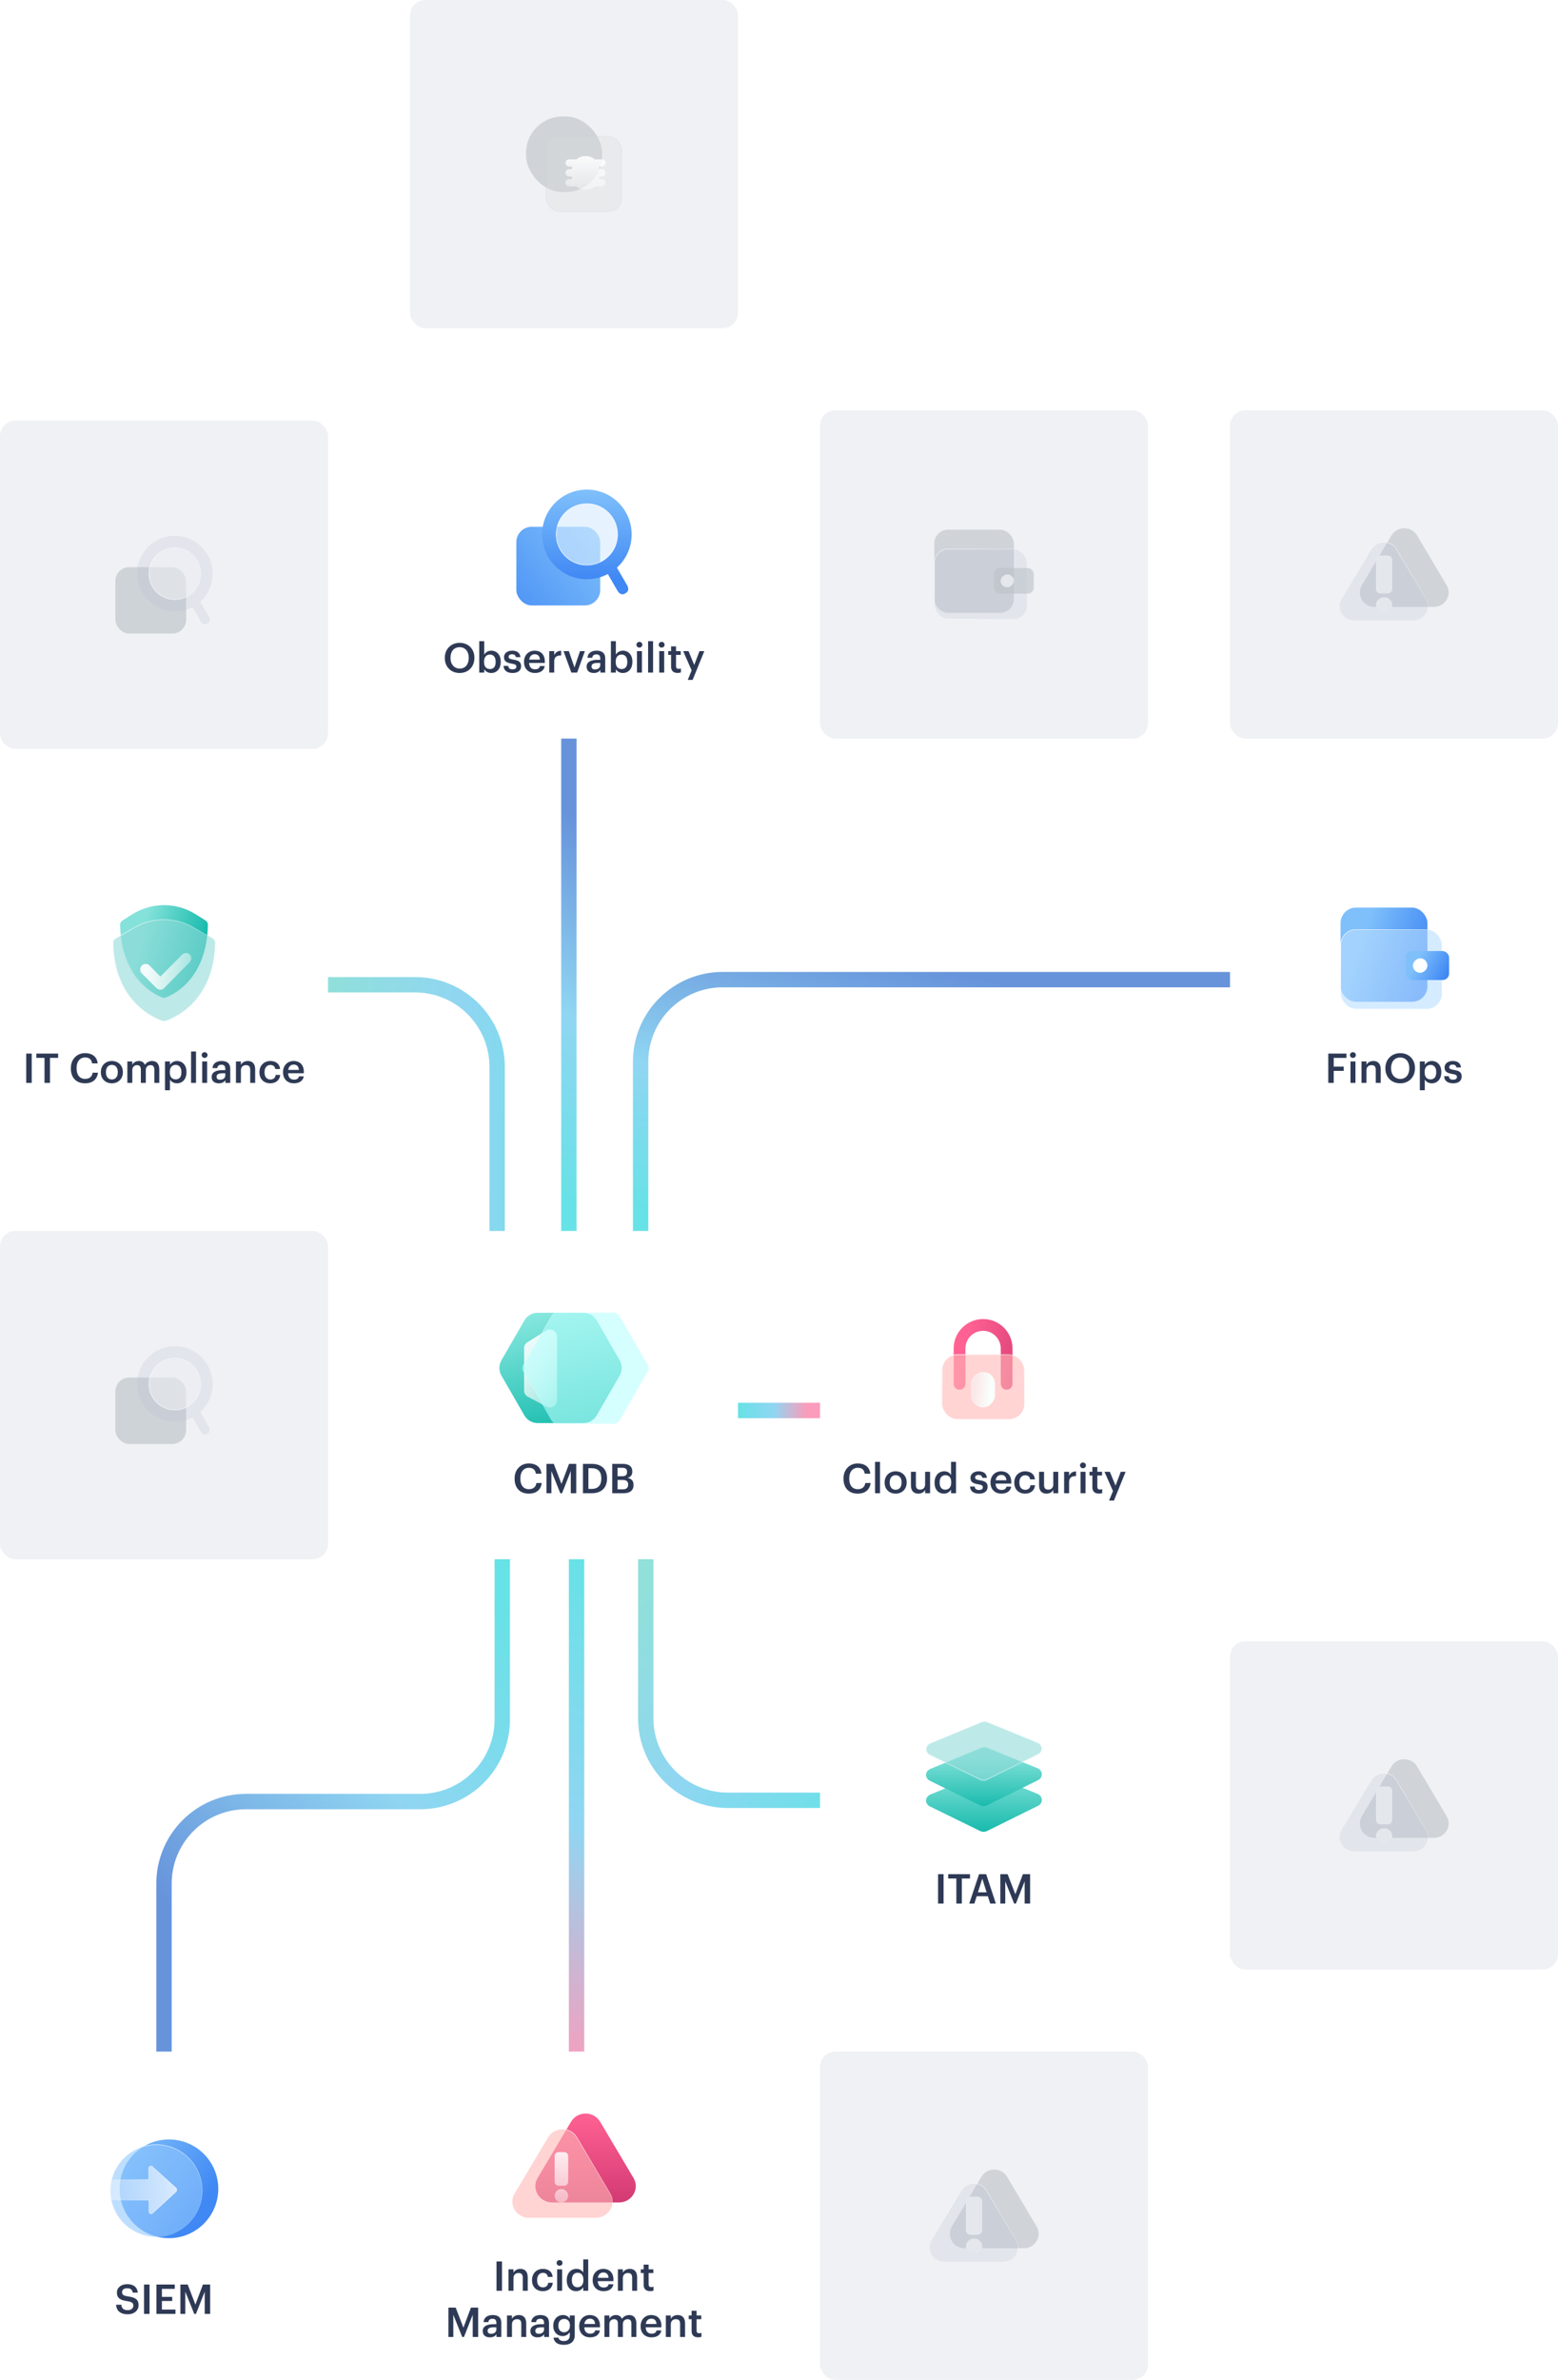<svg width="304" height="464" viewBox="0 0 304 464" fill="none" xmlns="http://www.w3.org/2000/svg">
<path opacity="0.6" d="M126 302V335C126 343.837 133.163 351 142 351H148.5H171" stroke="url(#paint0_linear_5203_4427)" stroke-width="3"/>
<path opacity="0.6" d="M98 302V335.249C98 344.085 90.837 351.249 82 351.249H48C39.163 351.249 32 358.412 32 367.249L32 401" stroke="url(#paint1_linear_5203_4427)" stroke-width="3"/>
<path opacity="0.6" d="M111 241C111 216.3 111 141.7 111 117" stroke="url(#paint2_linear_5203_4427)" stroke-width="3"/>
<path opacity="0.6" d="M125 241V207C125 198.163 132.163 191 141 191H261" stroke="url(#paint3_linear_5203_4427)" stroke-width="3"/>
<path opacity="0.6" d="M97 241V208C97 199.163 89.837 192 81 192H49" stroke="url(#paint4_linear_5203_4427)" stroke-width="3"/>
<path opacity="0.6" d="M112.496 301.998V426.002" stroke="url(#paint5_linear_5203_4427)" stroke-width="3"/>
<rect x="80" width="64" height="64" rx="3" fill="#E4E7EC" fill-opacity="0.6"/>
<g filter="url(#filter0_b_5203_4427)">
<rect x="102.646" y="22.708" width="14.838" height="14.739" rx="7.104" fill="#BBC1C7" fill-opacity="0.6"/>
</g>
<g filter="url(#filter1_b_5203_4427)">
<rect x="106.517" y="26.553" width="14.838" height="14.739" rx="2.7" fill="#D9D9D9" fill-opacity="0.3"/>
<rect x="106.56" y="26.596" width="14.752" height="14.653" rx="2.657" stroke="#BCC3D0" stroke-opacity="0.25" stroke-width="0.086"/>
</g>
<mask id="path-11-inside-1_5203_4427" fill="white">
<path fill-rule="evenodd" clip-rule="evenodd" d="M111.736 32.42C111.698 32.592 111.678 32.772 111.678 32.956V33.065H111.004C110.663 33.065 110.387 33.341 110.387 33.682V33.737C110.387 34.078 110.663 34.355 111.004 34.355H111.678V34.465C111.678 34.649 111.698 34.828 111.736 35.001H111.004C110.663 35.001 110.387 35.277 110.387 35.618V35.673C110.387 36.014 110.663 36.291 111.004 36.291H112.484C112.923 36.692 113.507 36.936 114.149 36.936H114.368C115.009 36.936 115.594 36.692 116.033 36.291H117.511C117.852 36.291 118.128 36.014 118.128 35.673V35.618C118.128 35.277 117.852 35.001 117.511 35.001H116.781C116.819 34.828 116.839 34.649 116.839 34.465V34.355H117.511C117.852 34.355 118.128 34.078 118.128 33.737V33.682C118.128 33.341 117.852 33.065 117.511 33.065H116.839V32.956C116.839 32.772 116.819 32.592 116.781 32.42H117.511C117.852 32.42 118.129 32.143 118.129 31.802V31.747C118.129 31.406 117.852 31.13 117.511 31.13H116.032C115.593 30.729 115.009 30.485 114.368 30.485H114.149C113.508 30.485 112.923 30.729 112.484 31.13H111.005C110.664 31.13 110.387 31.406 110.387 31.747V31.802C110.387 32.143 110.664 32.42 111.005 32.42H111.736Z"/>
</mask>
<path fill-rule="evenodd" clip-rule="evenodd" d="M111.736 32.42C111.698 32.592 111.678 32.772 111.678 32.956V33.065H111.004C110.663 33.065 110.387 33.341 110.387 33.682V33.737C110.387 34.078 110.663 34.355 111.004 34.355H111.678V34.465C111.678 34.649 111.698 34.828 111.736 35.001H111.004C110.663 35.001 110.387 35.277 110.387 35.618V35.673C110.387 36.014 110.663 36.291 111.004 36.291H112.484C112.923 36.692 113.507 36.936 114.149 36.936H114.368C115.009 36.936 115.594 36.692 116.033 36.291H117.511C117.852 36.291 118.128 36.014 118.128 35.673V35.618C118.128 35.277 117.852 35.001 117.511 35.001H116.781C116.819 34.828 116.839 34.649 116.839 34.465V34.355H117.511C117.852 34.355 118.128 34.078 118.128 33.737V33.682C118.128 33.341 117.852 33.065 117.511 33.065H116.839V32.956C116.839 32.772 116.819 32.592 116.781 32.42H117.511C117.852 32.42 118.129 32.143 118.129 31.802V31.747C118.129 31.406 117.852 31.13 117.511 31.13H116.032C115.593 30.729 115.009 30.485 114.368 30.485H114.149C113.508 30.485 112.923 30.729 112.484 31.13H111.005C110.664 31.13 110.387 31.406 110.387 31.747V31.802C110.387 32.143 110.664 32.42 111.005 32.42H111.736Z" fill="url(#paint6_linear_5203_4427)"/>
<path d="M111.736 32.42L111.82 32.438L111.844 32.333H111.736V32.42ZM111.678 33.065V33.151H111.764V33.065H111.678ZM111.678 34.355H111.764V34.269H111.678V34.355ZM111.736 35.001V35.087H111.844L111.82 34.982L111.736 35.001ZM112.484 36.291L112.542 36.227L112.517 36.205H112.484V36.291ZM116.033 36.291V36.205H115.999L115.975 36.227L116.033 36.291ZM116.781 35.001L116.696 34.982L116.673 35.087H116.781V35.001ZM116.839 34.355V34.269H116.752V34.355H116.839ZM116.839 33.065H116.752V33.151H116.839V33.065ZM116.781 32.42V32.333H116.673L116.696 32.438L116.781 32.42ZM116.032 31.13L115.974 31.193L115.999 31.216H116.032V31.13ZM112.484 31.13V31.216H112.518L112.542 31.193L112.484 31.13ZM111.764 32.956C111.764 32.778 111.784 32.605 111.82 32.438L111.652 32.401C111.612 32.58 111.591 32.765 111.591 32.956H111.764ZM111.764 33.065V32.956H111.591V33.065H111.764ZM111.004 33.151H111.678V32.978H111.004V33.151ZM110.473 33.682C110.473 33.389 110.711 33.151 111.004 33.151V32.978C110.616 32.978 110.3 33.294 110.3 33.682H110.473ZM110.473 33.737V33.682H110.3V33.737H110.473ZM111.004 34.269C110.711 34.269 110.473 34.031 110.473 33.737H110.3C110.3 34.126 110.616 34.441 111.004 34.441V34.269ZM111.678 34.269H111.004V34.441H111.678V34.269ZM111.764 34.465V34.355H111.591V34.465H111.764ZM111.82 34.982C111.784 34.816 111.764 34.643 111.764 34.465H111.591C111.591 34.655 111.612 34.841 111.651 35.019L111.82 34.982ZM111.004 35.087H111.736V34.914H111.004V35.087ZM110.473 35.618C110.473 35.325 110.711 35.087 111.004 35.087V34.914C110.616 34.914 110.3 35.23 110.3 35.618H110.473ZM110.473 35.673V35.618H110.3V35.673H110.473ZM111.004 36.205C110.711 36.205 110.473 35.967 110.473 35.673H110.3C110.3 36.062 110.616 36.377 111.004 36.377V36.205ZM112.484 36.205H111.004V36.377H112.484V36.205ZM114.149 36.85C113.53 36.85 112.966 36.614 112.542 36.227L112.425 36.355C112.88 36.77 113.485 37.023 114.149 37.023V36.85ZM114.368 36.85H114.149V37.023H114.368V36.85ZM115.975 36.227C115.551 36.614 114.987 36.85 114.368 36.85V37.023C115.032 37.023 115.637 36.77 116.091 36.355L115.975 36.227ZM117.511 36.205H116.033V36.377H117.511V36.205ZM118.042 35.673C118.042 35.967 117.804 36.205 117.511 36.205V36.377C117.9 36.377 118.215 36.062 118.215 35.673H118.042ZM118.042 35.618V35.673H118.215V35.618H118.042ZM117.511 35.087C117.804 35.087 118.042 35.325 118.042 35.618H118.215C118.215 35.23 117.9 34.914 117.511 34.914V35.087ZM116.781 35.087H117.511V34.914H116.781V35.087ZM116.752 34.465C116.752 34.643 116.733 34.816 116.696 34.982L116.865 35.019C116.905 34.841 116.925 34.655 116.925 34.465H116.752ZM116.752 34.355V34.465H116.925V34.355H116.752ZM117.511 34.269H116.839V34.441H117.511V34.269ZM118.042 33.737C118.042 34.031 117.804 34.269 117.511 34.269V34.441C117.9 34.441 118.215 34.126 118.215 33.737H118.042ZM118.042 33.682V33.737H118.215V33.682H118.042ZM117.511 33.151C117.804 33.151 118.042 33.389 118.042 33.682H118.215C118.215 33.294 117.9 32.978 117.511 32.978V33.151ZM116.839 33.151H117.511V32.978H116.839V33.151ZM116.752 32.956V33.065H116.925V32.956H116.752ZM116.696 32.438C116.733 32.605 116.752 32.778 116.752 32.956H116.925C116.925 32.765 116.904 32.58 116.865 32.401L116.696 32.438ZM117.511 32.333H116.781V32.506H117.511V32.333ZM118.042 31.802C118.042 32.095 117.804 32.333 117.511 32.333V32.506C117.9 32.506 118.215 32.191 118.215 31.802H118.042ZM118.042 31.747V31.802H118.215V31.747H118.042ZM117.511 31.216C117.804 31.216 118.042 31.454 118.042 31.747H118.215C118.215 31.358 117.9 31.043 117.511 31.043V31.216ZM116.032 31.216H117.511V31.043H116.032V31.216ZM114.368 30.571C114.987 30.571 115.55 30.807 115.974 31.193L116.091 31.066C115.636 30.651 115.031 30.398 114.368 30.398V30.571ZM114.149 30.571H114.368V30.398H114.149V30.571ZM112.542 31.193C112.966 30.807 113.53 30.571 114.149 30.571V30.398C113.485 30.398 112.88 30.651 112.426 31.066L112.542 31.193ZM111.005 31.216H112.484V31.043H111.005V31.216ZM110.473 31.747C110.473 31.454 110.711 31.216 111.005 31.216V31.043C110.616 31.043 110.3 31.358 110.3 31.747H110.473ZM110.473 31.802V31.747H110.3V31.802H110.473ZM111.005 32.333C110.711 32.333 110.473 32.095 110.473 31.802H110.3C110.3 32.191 110.616 32.506 111.005 32.506V32.333ZM111.736 32.333H111.005V32.506H111.736V32.333Z" fill="url(#paint7_linear_5203_4427)" mask="url(#path-11-inside-1_5203_4427)"/>
<rect x="160" y="80" width="64" height="64" rx="3" fill="#E4E7EC" fill-opacity="0.6"/>
<g filter="url(#filter2_b_5203_4427)">
<rect x="182.294" y="103.269" width="15.533" height="16.215" rx="2.7" fill="#BBC1C7" fill-opacity="0.6"/>
</g>
<g filter="url(#filter3_b_5203_4427)">
<rect x="182.292" y="107.011" width="18.122" height="13.721" rx="2.7" fill="#BCC3D0" fill-opacity="0.25"/>
<rect x="182.336" y="107.054" width="18.035" height="13.634" rx="2.657" stroke="url(#paint8_linear_5203_4427)" stroke-width="0.086"/>
</g>
<g filter="url(#filter4_b_5203_4427)">
<rect x="193.942" y="110.753" width="7.766" height="4.989" rx="1.151" fill="#BBC1C7" fill-opacity="0.6"/>
</g>
<g filter="url(#filter5_b_5203_4427)">
<rect x="197.826" y="112" width="2.495" height="2.589" rx="1.247" transform="rotate(90 197.826 112)" fill="#E4E7EC"/>
</g>
<rect x="240" y="80" width="64" height="64" rx="3" fill="#E4E7EC" fill-opacity="0.6"/>
<path d="M271.493 104.407C272.608 102.531 275.394 102.531 276.508 104.407L282.275 114.113C283.39 115.989 281.996 118.333 279.768 118.333H268.234C266.005 118.333 264.612 115.989 265.726 114.113L271.493 104.407Z" fill="#BBC1C7" fill-opacity="0.6"/>
<g filter="url(#filter6_b_5203_4427)">
<path d="M267.492 107.073C268.607 105.198 271.393 105.198 272.507 107.073L278.274 116.78C279.389 118.655 277.996 121 275.767 121H264.233C262.004 121 260.611 118.655 261.725 116.78L267.492 107.073Z" fill="#BCC3D0" fill-opacity="0.25"/>
<path d="M272.475 107.092L278.242 116.799C279.341 118.648 277.969 120.963 275.767 120.963H264.233C262.031 120.963 260.658 118.648 261.757 116.799L267.524 107.092C268.624 105.241 271.375 105.241 272.475 107.092Z" stroke="url(#paint9_linear_5203_4427)" stroke-width="0.074"/>
</g>
<path d="M269.397 108.295C268.891 108.295 268.48 108.677 268.48 109.15V114.851C268.48 115.323 268.891 115.706 269.397 115.706H270.741C271.247 115.706 271.657 115.323 271.657 114.851V109.15C271.657 108.677 271.247 108.295 270.741 108.295H269.397Z" fill="#E4E7EC"/>
<path d="M270.069 119.412C270.946 119.412 271.657 118.749 271.657 117.93C271.657 117.111 270.946 116.447 270.069 116.447C269.192 116.447 268.48 117.111 268.48 117.93C268.48 118.749 269.192 119.412 270.069 119.412Z" fill="#E4E7EC"/>
<rect x="160" y="400" width="64" height="64" rx="3" fill="#E4E7EC" fill-opacity="0.6"/>
<path d="M191.493 424.407C192.608 422.531 195.394 422.531 196.508 424.407L202.275 434.113C203.39 435.989 201.996 438.333 199.768 438.333H188.234C186.005 438.333 184.612 435.989 185.726 434.113L191.493 424.407Z" fill="#BBC1C7" fill-opacity="0.6"/>
<g filter="url(#filter7_b_5203_4427)">
<path d="M187.492 427.073C188.607 425.198 191.393 425.198 192.507 427.073L198.274 436.78C199.389 438.655 197.996 441 195.767 441H184.233C182.004 441 180.611 438.655 181.725 436.78L187.492 427.073Z" fill="#BCC3D0" fill-opacity="0.25"/>
<path d="M192.475 427.092L198.242 436.799C199.341 438.648 197.969 440.963 195.767 440.963H184.233C182.031 440.963 180.658 438.648 181.757 436.799L187.524 427.092C188.624 425.241 191.375 425.241 192.475 427.092Z" stroke="url(#paint10_linear_5203_4427)" stroke-width="0.074"/>
</g>
<path d="M189.397 428.295C188.891 428.295 188.48 428.677 188.48 429.15V434.851C188.48 435.323 188.891 435.706 189.397 435.706H190.741C191.247 435.706 191.657 435.323 191.657 434.851V429.15C191.657 428.677 191.247 428.295 190.741 428.295H189.397Z" fill="#E4E7EC"/>
<path d="M190.069 439.412C190.946 439.412 191.657 438.749 191.657 437.93C191.657 437.111 190.946 436.447 190.069 436.447C189.192 436.447 188.48 437.111 188.48 437.93C188.48 438.749 189.192 439.412 190.069 439.412Z" fill="#E4E7EC"/>
<rect x="240" y="320" width="64" height="64" rx="3" fill="#E4E7EC" fill-opacity="0.6"/>
<path d="M271.493 344.407C272.608 342.531 275.394 342.531 276.508 344.407L282.275 354.113C283.39 355.989 281.996 358.333 279.768 358.333H268.234C266.005 358.333 264.612 355.989 265.726 354.113L271.493 344.407Z" fill="#BBC1C7" fill-opacity="0.6"/>
<g filter="url(#filter8_b_5203_4427)">
<path d="M267.492 347.073C268.607 345.198 271.393 345.198 272.507 347.073L278.274 356.78C279.389 358.655 277.996 361 275.767 361H264.233C262.004 361 260.611 358.655 261.725 356.78L267.492 347.073Z" fill="#BCC3D0" fill-opacity="0.25"/>
<path d="M272.475 347.092L278.242 356.799C279.341 358.648 277.969 360.963 275.767 360.963H264.233C262.031 360.963 260.658 358.648 261.757 356.799L267.524 347.092C268.624 345.241 271.375 345.241 272.475 347.092Z" stroke="url(#paint11_linear_5203_4427)" stroke-width="0.074"/>
</g>
<path d="M269.397 348.295C268.891 348.295 268.48 348.677 268.48 349.15V354.851C268.48 355.323 268.891 355.706 269.397 355.706H270.741C271.247 355.706 271.657 355.323 271.657 354.851V349.15C271.657 348.677 271.247 348.295 270.741 348.295H269.397Z" fill="#E4E7EC"/>
<path d="M270.069 359.412C270.946 359.412 271.657 358.749 271.657 357.93C271.657 357.111 270.946 356.447 270.069 356.447C269.192 356.447 268.48 357.111 268.48 357.93C268.48 358.749 269.192 359.412 270.069 359.412Z" fill="#E4E7EC"/>
<rect y="240" width="64" height="64" rx="3" fill="#E4E7EC" fill-opacity="0.6"/>
<rect x="22.506" y="268.583" width="13.81" height="12.947" rx="2.7" fill="#CED3D8"/>
<g filter="url(#filter9_b_5203_4427)">
<path d="M39.227 269.841C39.227 272.66 36.942 274.945 34.123 274.945C31.304 274.945 29.019 272.66 29.019 269.841C29.019 267.022 31.304 264.736 34.123 264.736C36.942 264.736 39.227 267.022 39.227 269.841Z" fill="#EAECF1" fill-opacity="0.6"/>
<path d="M39.184 269.841C39.184 272.636 36.918 274.902 34.123 274.902C31.328 274.902 29.062 272.636 29.062 269.841C29.062 267.046 31.328 264.78 34.123 264.78C36.918 264.78 39.184 267.046 39.184 269.841Z" stroke="url(#paint12_linear_5203_4427)" stroke-width="0.086"/>
</g>
<g filter="url(#filter10_b_5203_4427)">
<path fill-rule="evenodd" clip-rule="evenodd" d="M39.225 269.843C39.225 272.662 36.94 274.947 34.121 274.947C31.302 274.947 29.017 272.662 29.017 269.843C29.017 267.024 31.302 264.739 34.121 264.739C36.94 264.739 39.225 267.024 39.225 269.843ZM37.571 276.36C36.542 276.906 35.367 277.216 34.121 277.216C30.049 277.216 26.748 273.915 26.748 269.843C26.748 265.771 30.049 262.47 34.121 262.47C38.193 262.47 41.494 265.771 41.494 269.843C41.494 272.01 40.559 273.959 39.07 275.308L40.772 278.256C41.034 278.71 40.964 279.241 40.615 279.443L40.299 279.625C39.95 279.827 39.454 279.622 39.192 279.168L37.571 276.36Z" fill="#BCC3D0" fill-opacity="0.25"/>
</g>
<rect y="82" width="64" height="64" rx="3" fill="#E4E7EC" fill-opacity="0.6"/>
<rect x="22.506" y="110.583" width="13.81" height="12.947" rx="2.7" fill="#CED3D8"/>
<g filter="url(#filter11_b_5203_4427)">
<path d="M39.227 111.841C39.227 114.66 36.942 116.945 34.123 116.945C31.304 116.945 29.019 114.66 29.019 111.841C29.019 109.022 31.304 106.736 34.123 106.736C36.942 106.736 39.227 109.022 39.227 111.841Z" fill="#EAECF1" fill-opacity="0.6"/>
<path d="M39.184 111.841C39.184 114.636 36.918 116.902 34.123 116.902C31.328 116.902 29.062 114.636 29.062 111.841C29.062 109.046 31.328 106.78 34.123 106.78C36.918 106.78 39.184 109.046 39.184 111.841Z" stroke="url(#paint13_linear_5203_4427)" stroke-width="0.086"/>
</g>
<g filter="url(#filter12_b_5203_4427)">
<path fill-rule="evenodd" clip-rule="evenodd" d="M39.225 111.843C39.225 114.662 36.94 116.947 34.121 116.947C31.302 116.947 29.017 114.662 29.017 111.843C29.017 109.024 31.302 106.739 34.121 106.739C36.94 106.739 39.225 109.024 39.225 111.843ZM37.571 118.36C36.542 118.906 35.367 119.216 34.121 119.216C30.049 119.216 26.748 115.915 26.748 111.843C26.748 107.771 30.049 104.47 34.121 104.47C38.193 104.47 41.494 107.771 41.494 111.843C41.494 114.01 40.559 115.959 39.07 117.308L40.772 120.256C41.034 120.71 40.964 121.241 40.615 121.443L40.299 121.625C39.95 121.827 39.454 121.622 39.192 121.168L37.571 118.36Z" fill="#BCC3D0" fill-opacity="0.25"/>
</g>
<rect x="80" y="240" width="64" height="64" rx="3" fill="white"/>
<rect width="60" height="60" transform="translate(82 242)" fill="white"/>
<path d="M97.843 268.203C97.308 267.276 97.308 266.134 97.843 265.206L102.311 257.457C102.846 256.527 103.837 255.955 104.91 255.955L113.839 255.955C114.911 255.955 115.902 256.527 116.438 257.457L120.906 265.206C121.44 266.134 121.44 267.276 120.906 268.203L116.438 275.953C115.902 276.882 114.911 277.455 113.839 277.455L104.91 277.455C103.837 277.455 102.846 276.882 102.311 275.953L97.843 268.203Z" fill="url(#paint14_linear_5203_4427)"/>
<path d="M102.291 267.025L102.291 262.893C102.291 262.425 102.532 261.99 102.928 261.74L106.549 259.464C107.455 258.894 108.634 259.546 108.634 260.616L108.634 267.025L108.634 273.036C108.634 274.065 107.537 274.722 106.63 274.236L103.009 272.293C102.567 272.056 102.291 271.595 102.291 271.094L102.291 267.025Z" fill="url(#paint15_linear_5203_4427)" fill-opacity="0.9" stroke="url(#paint16_linear_5203_4427)" stroke-width="0.039"/>
<path d="M102.291 267.025L102.291 262.893C102.291 262.425 102.532 261.99 102.928 261.74L106.549 259.464C107.455 258.894 108.634 259.546 108.634 260.616L108.634 267.025L108.634 273.036C108.634 274.065 107.537 274.722 106.63 274.236L103.009 272.293C102.567 272.056 102.291 271.595 102.291 271.094L102.291 267.025Z" fill="url(#paint17_linear_5203_4427)" fill-opacity="0.9" stroke="url(#paint18_linear_5203_4427)" stroke-width="0.039"/>
<g filter="url(#filter13_b_5203_4427)">
<mask id="path-48-inside-2_5203_4427" fill="white">
<path d="M102.131 267.419C101.892 267.005 101.892 266.495 102.131 266.081L107.614 256.571C107.853 256.157 108.295 255.901 108.774 255.901L119.736 255.901C120.215 255.901 120.657 256.157 120.896 256.571L126.379 266.081C126.617 266.495 126.617 267.005 126.379 267.419L120.896 276.929C120.657 277.343 120.215 277.599 119.736 277.599L108.774 277.599C108.295 277.599 107.853 277.343 107.614 276.929L102.131 267.419Z"/>
</mask>
<path d="M102.131 267.419C101.892 267.005 101.892 266.495 102.131 266.081L107.614 256.571C107.853 256.157 108.295 255.901 108.774 255.901L119.736 255.901C120.215 255.901 120.657 256.157 120.896 256.571L126.379 266.081C126.617 266.495 126.617 267.005 126.379 267.419L120.896 276.929C120.657 277.343 120.215 277.599 119.736 277.599L108.774 277.599C108.295 277.599 107.853 277.343 107.614 276.929L102.131 267.419Z" fill="#B9FFFD" fill-opacity="0.6"/>
<path d="M108.774 277.599L108.774 277.56L108.774 277.599ZM107.614 276.929L107.647 276.909L107.614 276.929ZM120.896 276.929L120.929 276.948L120.896 276.929ZM119.736 277.599L119.736 277.637L119.736 277.599ZM126.379 266.081L126.345 266.101L126.379 266.081ZM126.379 267.419L126.345 267.399L126.379 267.419ZM119.736 255.901L119.736 255.863L119.736 255.901ZM120.896 256.571L120.929 256.552L120.896 256.571ZM107.614 256.571L107.647 256.591L107.614 256.571ZM108.774 255.901L108.774 255.94L108.774 255.901ZM102.131 266.081L102.098 266.062L102.131 266.081ZM102.131 267.419L102.098 267.438L102.131 267.419ZM102.165 266.101L107.647 256.591L107.58 256.552L102.098 266.062L102.165 266.101ZM108.774 255.94L119.736 255.94L119.736 255.863L108.774 255.863L108.774 255.94ZM120.862 256.591L126.345 266.101L126.412 266.062L120.929 256.552L120.862 256.591ZM126.345 267.399L120.862 276.909L120.929 276.948L126.412 267.438L126.345 267.399ZM119.736 277.56L108.774 277.56L108.774 277.637L119.736 277.637L119.736 277.56ZM107.647 276.909L102.165 267.399L102.098 267.438L107.58 276.948L107.647 276.909ZM108.774 277.56C108.309 277.56 107.879 277.312 107.647 276.909L107.58 276.948C107.826 277.375 108.281 277.637 108.774 277.637L108.774 277.56ZM120.862 276.909C120.63 277.312 120.201 277.56 119.736 277.56L119.736 277.637C120.228 277.637 120.683 277.375 120.929 276.948L120.862 276.909ZM126.345 266.101C126.577 266.503 126.577 266.997 126.345 267.399L126.412 267.438C126.658 267.012 126.658 266.488 126.412 266.062L126.345 266.101ZM119.736 255.94C120.201 255.94 120.63 256.188 120.862 256.591L120.929 256.552C120.683 256.125 120.228 255.863 119.736 255.863L119.736 255.94ZM107.647 256.591C107.879 256.188 108.309 255.94 108.774 255.94L108.774 255.863C108.281 255.863 107.826 256.125 107.58 256.552L107.647 256.591ZM102.098 266.062C101.852 266.488 101.852 267.012 102.098 267.438L102.165 267.399C101.933 266.997 101.933 266.503 102.165 266.101L102.098 266.062Z" fill="url(#paint19_linear_5203_4427)" mask="url(#path-48-inside-2_5203_4427)"/>
</g>
<path d="M103.203 291.212C101.411 291.212 100.411 290.068 100.411 288.308V288.244C100.411 286.524 101.595 285.324 103.187 285.324C104.499 285.324 105.515 285.98 105.643 287.324H104.563C104.443 286.564 104.019 286.172 103.195 286.172C102.187 286.172 101.531 286.956 101.531 288.236V288.3C101.531 289.588 102.147 290.348 103.203 290.348C103.995 290.348 104.555 289.948 104.667 289.14H105.707C105.539 290.516 104.563 291.212 103.203 291.212ZM106.629 291.132V285.412H108.053L109.557 289.316L111.029 285.412H112.437V291.132H111.373V286.812L109.669 291.132H109.325L107.589 286.812V291.132H106.629ZM114.81 290.292H115.434C116.714 290.292 117.33 289.556 117.33 288.292V288.228C117.33 286.996 116.77 286.252 115.426 286.252H114.81V290.292ZM113.746 291.132V285.412H115.482C117.474 285.412 118.442 286.548 118.442 288.212V288.284C118.442 289.948 117.474 291.132 115.466 291.132H113.746ZM119.457 291.132V285.412H121.505C122.681 285.412 123.377 285.86 123.377 286.9V286.932C123.377 287.5 123.121 287.948 122.473 288.148C123.249 288.316 123.617 288.74 123.617 289.5V289.532C123.617 290.596 122.913 291.132 121.657 291.132H119.457ZM120.497 290.372H121.529C122.241 290.372 122.569 290.052 122.569 289.46V289.428C122.569 288.836 122.241 288.54 121.457 288.54H120.497V290.372ZM120.497 287.82H121.377C122.081 287.82 122.353 287.564 122.353 286.98V286.948C122.353 286.404 122.041 286.172 121.361 286.172H120.497V287.82Z" fill="#2E3A55"/>
<rect y="400" width="64" height="64" rx="3" fill="white"/>
<rect width="60" height="60" transform="translate(2 402)" fill="white"/>
<circle cx="32.963" cy="426.75" r="9.625" fill="url(#paint20_linear_5203_4427)"/>
<g filter="url(#filter14_b_5203_4427)">
<circle cx="30.494" cy="427.103" r="9.004" fill="#91C8FD" fill-opacity="0.6"/>
<circle cx="30.494" cy="427.103" r="8.956" stroke="url(#paint21_linear_5203_4427)" stroke-width="0.096"/>
</g>
<g clip-path="url(#clip0_5203_4427)">
<path d="M34.433 426.804C34.432 426.802 34.431 426.8 34.429 426.796L34.429 426.795C34.427 426.791 34.424 426.785 34.422 426.778C34.42 426.772 34.417 426.762 34.417 426.752C34.416 426.75 34.415 426.748 34.413 426.744C34.411 426.74 34.408 426.733 34.406 426.726C34.403 426.72 34.401 426.711 34.4 426.701C34.4 426.7 34.4 426.7 34.4 426.699L34.397 426.696L34.397 426.696C34.397 426.696 34.397 426.696 34.397 426.696L34.433 426.804ZM34.433 426.804V426.82L34.446 426.834C34.447 426.835 34.447 426.835 34.448 426.836C34.448 426.836 34.448 426.836 34.448 426.837L34.449 426.838C34.449 426.84 34.449 426.843 34.449 426.853V426.853V426.853V426.853V426.853V426.853V426.853V426.854V426.854V426.854V426.854V426.854V426.854V426.854V426.854V426.854V426.854V426.855V426.855V426.855V426.855V426.855V426.855V426.855V426.855V426.855V426.855V426.856V426.856V426.856V426.856V426.856V426.856V426.856V426.856V426.856V426.856V426.857V426.857V426.857V426.857V426.857V426.857V426.857V426.857V426.857V426.857V426.858V426.858V426.858V426.858V426.858V426.858V426.858V426.858V426.858V426.858V426.859V426.859V426.859V426.859V426.859V426.859V426.859V426.859V426.859V426.859V426.86V426.86V426.86V426.86V426.86V426.86V426.86V426.86V426.86V426.86V426.861V426.861V426.861V426.861V426.861V426.861V426.861V426.861V426.861V426.861V426.862V426.862V426.862V426.862V426.862V426.862V426.862V426.862V426.862V426.863V426.863V426.863V426.863V426.863V426.863V426.863V426.863V426.863V426.863V426.864V426.864V426.864V426.864V426.864V426.864V426.864V426.864V426.864V426.864V426.865V426.865V426.865V426.865V426.865V426.865V426.865V426.865V426.865V426.865V426.866V426.866V426.866V426.866V426.866V426.866V426.866V426.866V426.866V426.866V426.867V426.867V426.867V426.867V426.867V426.867V426.867V426.867V426.867V426.867V426.868V426.868V426.868V426.868V426.868V426.868V426.868V426.868V426.868V426.868V426.869V426.869V426.869V426.869V426.869V426.869V426.869V426.869V426.869V426.869V426.87V426.87V426.87V426.87V426.87V426.87V426.87V426.87V426.87V426.871V426.871V426.871V426.871V426.871V426.871V426.871V426.871V426.871V426.871V426.872V426.872V426.872V426.872V426.872V426.872V426.872V426.872V426.872V426.872V426.873V426.873V426.873V426.873V426.873V426.873V426.873V426.873V426.873V426.873V426.874V426.874V426.874V426.874V426.874V426.874V426.874V426.874V426.874V426.874V426.875V426.875V426.875V426.875V426.875V426.875V426.875V426.875V426.875V426.875V426.876V426.876V426.876V426.876V426.876V426.876V426.876V426.876V426.876V426.876V426.877V426.877V426.877V426.877V426.877V426.877V426.877V426.877V426.877V426.877V426.878V426.878V426.878V426.878V426.878V426.878V426.878V426.878V426.878V426.879V426.879V426.879V426.879V426.879V426.879V426.879V426.879V426.879V426.879V426.88V426.88V426.88V426.88V426.88V426.88V426.88V426.88V426.88V426.88V426.881V426.881V426.881V426.881V426.881V426.881V426.881V426.881V426.881V426.881V426.882V426.882V426.882V426.882V426.882V426.882V426.882V426.882V426.882V426.882V426.883V426.883V426.883V426.883V426.883V426.883V426.883V426.883V426.883V426.883V426.884V426.884V426.884V426.884V426.884V426.884V426.884V426.884V426.884V426.884V426.885V426.885V426.885V426.885V426.885V426.885V426.885V426.885V426.885V426.885V426.886V426.886V426.886V426.886V426.886V426.886V426.886V426.886V426.886V426.886V426.887V426.887V426.887V426.887V426.887V426.887V426.887V426.887V426.887V426.888V426.888V426.888V426.888V426.888V426.888V426.888V426.888V426.888V426.888V426.889V426.889V426.889V426.889V426.889V426.889V426.889V426.889V426.889V426.889V426.89V426.89V426.89V426.89V426.89V426.89V426.89V426.89V426.89V426.89V426.891V426.891V426.891V426.891V426.891V426.891V426.891V426.891V426.891V426.891V426.892V426.892V426.892V426.892V426.892V426.892V426.892V426.892V426.892V426.892V426.893V426.893V426.893V426.893V426.893V426.893V426.893V426.893V426.893V426.893V426.894V426.894V426.894V426.894V426.894V426.894V426.894V426.894V426.894V426.894V426.895V426.895V426.895V426.895V426.895V426.895V426.895V426.895V426.895V426.896V426.896V426.896V426.896V426.896V426.896V426.896V426.896V426.896V426.896V426.897V426.897V426.897V426.897V426.897V426.897V426.897V426.897V426.897V426.897V426.898V426.898V426.898V426.898V426.898V426.898V426.898V426.898V426.898V426.898V426.899V426.899V426.899V426.899V426.899V426.899V426.899V426.899V426.899V426.899V426.9V426.9V426.9V426.9V426.9V426.9V426.9V426.9V426.9V426.9V426.901V426.901V426.901V426.901V426.901V426.901V426.901V426.901V426.901V426.901V426.902V426.902V426.902V426.902V426.902V426.902V426.902V426.902V426.902V426.902V426.903V426.903V426.903V426.903V426.903V426.903V426.903V426.903V426.903V426.904V426.904V426.904V426.904V426.904V426.904V426.904V426.904V426.904V426.904V426.905V426.905L34.433 426.804ZM34.333 426.593L29.723 422.415C29.589 422.306 29.428 422.275 29.267 422.336C29.119 422.415 29.017 422.572 29.017 422.741V424.918V424.966H28.969H21.886C21.653 424.966 21.46 425.167 21.46 425.419V428.511C21.46 428.764 21.653 428.964 21.886 428.964H29.001H29.049V429.012V431.189C29.049 431.359 29.153 431.517 29.302 431.595C29.361 431.627 29.419 431.642 29.476 431.642C29.578 431.642 29.665 431.612 29.754 431.533C29.755 431.533 29.755 431.533 29.755 431.533L34.334 427.318L34.348 427.306H34.349C34.353 427.3 34.358 427.293 34.364 427.286L34.368 427.283V427.266L34.381 427.252C34.383 427.249 34.385 427.247 34.389 427.238L34.389 427.237C34.392 427.231 34.396 427.222 34.404 427.212C34.405 427.207 34.407 427.203 34.409 427.199C34.412 427.194 34.415 427.19 34.417 427.187C34.419 427.18 34.42 427.174 34.422 427.169C34.424 427.163 34.427 427.156 34.429 427.152L34.429 427.152C34.431 427.147 34.432 427.145 34.433 427.144C34.434 427.133 34.436 427.124 34.438 427.117C34.441 427.111 34.444 427.105 34.446 427.101L34.446 427.1C34.448 427.096 34.449 427.094 34.449 427.092C34.449 427.077 34.45 427.052 34.466 427.027V427.027V427.027V427.026V427.026V427.026V427.026V427.026V427.026V427.026V427.026V427.026V427.026V427.025V427.025V427.025V427.025V427.025V427.025V427.025V427.025V427.025V427.024V427.024V427.024V427.024V427.024V427.024V427.024V427.024V427.024V427.024V427.023V427.023V427.023V427.023V427.023V427.023V427.023V427.023V427.023V427.023V427.022V427.022V427.022V427.022V427.022V427.022V427.022V427.022V427.022V427.022V427.021V427.021V427.021V427.021V427.021V427.021V427.021V427.021V427.021V427.021V427.02V427.02V427.02V427.02V427.02V427.02V427.02V427.02V427.02V427.02V427.019V427.019V427.019V427.019V427.019V427.019V427.019V427.019V427.019V427.019V427.018V427.018V427.018V427.018V427.018V427.018V427.018V427.018V427.018V427.018V427.017V427.017V427.017V427.017V427.017V427.017V427.017V427.017V427.017V427.016V427.016V427.016V427.016V427.016V427.016V427.016V427.016V427.016V427.016V427.015V427.015V427.015V427.015V427.015V427.015V427.015V427.015V427.015V427.015V427.014V427.014V427.014V427.014V427.014V427.014V427.014V427.014V427.014V427.014V427.013V427.013V427.013V427.013V427.013V427.013V427.013V427.013V427.013V427.013V427.012V427.012V427.012V427.012V427.012V427.012V427.012V427.012V427.012V427.012V427.011V427.011V427.011V427.011V427.011V427.011V427.011V427.011V427.011V427.011V427.01V427.01V427.01V427.01V427.01V427.01V427.01V427.01V427.01V427.01V427.009V427.009V427.009V427.009V427.009V427.009V427.009V427.009V427.009V427.008V427.008V427.008V427.008V427.008V427.008V427.008V427.008V427.008V427.008V427.007V427.007V427.007V427.007V427.007V427.007V427.007V427.007V427.007V427.007V427.006V427.006V427.006V427.006V427.006V427.006V427.006V427.006V427.006V427.006V427.005V427.005V427.005V427.005V427.005V427.005V427.005V427.005V427.005V427.005V427.004V427.004V427.004V427.004V427.004V427.004V427.004V427.004V427.004V427.004V427.003V427.003V427.003V427.003V427.003V427.003V427.003V427.003V427.003V427.003V427.002V427.002V427.002V427.002V427.002V427.002V427.002V427.002V427.002V427.002V427.001V427.001V427.001V427.001V427.001V427.001V427.001V427.001V427.001V427.001V427V427V427V427V427V427V427V427V427V426.999V426.999V426.999V426.999V426.999V426.999V426.999V426.999V426.999V426.999V426.998V426.998V426.998V426.998V426.998V426.998V426.998V426.998V426.998V426.998V426.997V426.997V426.997V426.997V426.997V426.997V426.997V426.997V426.997V426.997V426.996V426.996V426.996V426.996V426.996V426.996V426.996V426.996V426.996V426.996V426.995V426.995V426.995V426.995V426.995V426.995V426.995V426.995V426.995V426.995V426.994V426.994V426.994V426.994V426.994V426.994V426.994V426.994V426.994V426.994V426.993V426.993V426.993V426.993V426.993V426.993V426.993V426.993V426.993V426.993V426.992V426.992V426.992V426.992V426.992V426.992V426.992V426.992V426.992V426.991V426.991V426.991V426.991V426.991V426.991L34.333 426.593ZM34.333 426.593L34.334 426.594L34.348 426.609L34.364 426.627L34.367 426.624M34.333 426.593L34.367 426.624M34.367 426.624L34.371 426.628L34.385 426.611H34.399L34.364 426.644C34.367 426.646 34.368 426.649 34.372 426.657L34.373 426.658L34.367 426.624ZM34.466 426.965V426.965V426.965ZM34.466 426.965V426.965M34.466 426.965V426.965M34.466 426.965V426.966M34.466 426.965V426.966M34.466 426.966V426.966M34.466 426.966V426.966M34.466 426.966V426.966M34.466 426.966V426.966M34.466 426.966V426.966M34.466 426.966V426.966M34.466 426.966V426.966M34.466 426.966V426.966M34.466 426.966V426.966M34.466 426.966V426.966M34.466 426.966V426.966M34.466 426.966V426.966M34.466 426.966V426.966M34.466 426.966V426.966M34.466 426.966V426.966M34.466 426.966V426.966M34.466 426.966V426.966M34.466 426.966V426.966M34.466 426.966V426.967M34.466 426.966V426.967M34.466 426.967V426.967M34.466 426.967V426.967M34.466 426.967V426.967M34.466 426.967V426.967M34.466 426.967V426.967M34.466 426.967V426.967M34.466 426.967V426.967M34.466 426.967V426.967M34.466 426.967V426.967M34.466 426.967V426.967M34.466 426.967V426.967M34.466 426.967V426.967M34.466 426.967V426.967M34.466 426.967V426.967M34.466 426.967V426.967M34.466 426.967V426.967M34.466 426.967V426.968M34.466 426.967V426.968M34.466 426.968V426.968M34.466 426.968V426.968M34.466 426.968V426.968M34.466 426.968V426.968M34.466 426.968V426.968M34.466 426.968V426.968M34.466 426.968V426.968M34.466 426.968V426.968M34.466 426.968V426.968M34.466 426.968V426.968M34.466 426.968V426.968M34.466 426.968V426.968M34.466 426.968V426.968M34.466 426.968V426.968M34.466 426.968V426.968M34.466 426.968V426.968M34.466 426.968V426.968M34.466 426.968V426.968M34.466 426.968V426.969M34.466 426.968V426.969M34.466 426.969V426.969M34.466 426.969V426.969M34.466 426.969V426.969M34.466 426.969V426.969M34.466 426.969V426.969M34.466 426.969V426.969M34.466 426.969V426.969M34.466 426.969V426.969M34.466 426.969V426.969M34.466 426.969V426.969M34.466 426.969V426.969M34.466 426.969V426.969M34.466 426.969V426.969M34.466 426.969V426.969M34.466 426.969V426.969M34.466 426.969V426.969M34.466 426.969V426.969M34.466 426.969V426.969M34.466 426.969V426.97M34.466 426.969V426.97M34.466 426.97V426.97M34.466 426.97V426.97M34.466 426.97V426.97M34.466 426.97V426.97M34.466 426.97V426.97M34.466 426.97V426.97M34.466 426.97V426.97M34.466 426.97V426.97M34.466 426.97V426.97M34.466 426.97V426.97M34.466 426.97V426.97M34.466 426.97V426.97M34.466 426.97V426.97M34.466 426.97V426.97M34.466 426.97V426.97M34.466 426.97V426.97M34.466 426.97V426.97M34.466 426.97V426.97M34.466 426.97V426.971M34.466 426.97V426.971M34.466 426.971V426.971M34.466 426.971V426.971M34.466 426.971V426.971M34.466 426.971V426.971M34.466 426.971V426.971M34.466 426.971V426.971M34.466 426.971V426.971M34.466 426.971V426.971M34.466 426.971V426.971M34.466 426.971V426.971M34.466 426.971V426.971M34.466 426.971V426.971M34.466 426.971V426.971M34.466 426.971V426.971M34.466 426.971V426.971M34.466 426.971V426.971M34.466 426.971V426.971M34.466 426.971V426.971M34.466 426.971V426.972M34.466 426.971V426.972M34.466 426.972V426.972M34.466 426.972V426.972M34.466 426.972V426.972M34.466 426.972V426.972M34.466 426.972V426.972M34.466 426.972V426.972M34.466 426.972V426.972M34.466 426.972V426.972M34.466 426.972V426.972M34.466 426.972V426.972M34.466 426.972V426.972M34.466 426.972V426.972M34.466 426.972V426.972M34.466 426.972V426.972M34.466 426.972V426.972M34.466 426.972V426.972M34.466 426.972V426.972M34.466 426.972V426.972M34.466 426.972V426.973M34.466 426.972V426.973M34.466 426.973V426.973M34.466 426.973V426.973M34.466 426.973V426.973M34.466 426.973V426.973M34.466 426.973V426.973M34.466 426.973V426.973M34.466 426.973V426.973M34.466 426.973V426.973M34.466 426.973V426.973M34.466 426.973V426.973M34.466 426.973V426.973M34.466 426.973V426.973M34.466 426.973V426.973M34.466 426.973V426.973M34.466 426.973V426.973M34.466 426.973V426.973M34.466 426.973V426.973M34.466 426.973V426.973M34.466 426.973V426.974M34.466 426.973V426.974M34.466 426.974V426.974M34.466 426.974V426.974M34.466 426.974V426.974M34.466 426.974V426.974M34.466 426.974V426.974M34.466 426.974V426.974M34.466 426.974V426.974M34.466 426.974V426.974M34.466 426.974V426.974M34.466 426.974V426.974M34.466 426.974V426.974M34.466 426.974V426.974M34.466 426.974V426.974M34.466 426.974V426.974M34.466 426.974V426.974M34.466 426.974V426.974M34.466 426.974V426.974M34.466 426.974V426.974M34.466 426.974V426.975M34.466 426.974V426.975M34.466 426.975V426.975M34.466 426.975V426.975M34.466 426.975V426.975M34.466 426.975V426.975M34.466 426.975V426.975M34.466 426.975V426.975M34.466 426.975V426.975M34.466 426.975V426.975M34.466 426.975V426.975M34.466 426.975V426.975M34.466 426.975V426.975M34.466 426.975V426.975M34.466 426.975V426.975M34.466 426.975V426.975M34.466 426.975V426.975M34.466 426.975V426.975M34.466 426.975V426.976M34.466 426.975V426.976M34.466 426.976V426.976M34.466 426.976V426.976M34.466 426.976V426.976M34.466 426.976V426.976M34.466 426.976V426.976M34.466 426.976V426.976M34.466 426.976V426.976M34.466 426.976V426.976M34.466 426.976V426.976M34.466 426.976V426.976M34.466 426.976V426.976M34.466 426.976V426.976M34.466 426.976V426.976M34.466 426.976V426.976M34.466 426.976V426.976M34.466 426.976V426.976M34.466 426.976V426.976M34.466 426.976V426.976M34.466 426.976V426.977M34.466 426.976V426.977M34.466 426.977V426.977M34.466 426.977V426.977M34.466 426.977V426.977M34.466 426.977V426.977M34.466 426.977V426.977M34.466 426.977V426.977M34.466 426.977V426.977M34.466 426.977V426.977M34.466 426.977V426.977M34.466 426.977V426.977M34.466 426.977V426.977M34.466 426.977V426.977M34.466 426.977V426.977M34.466 426.977V426.977M34.466 426.977V426.977M34.466 426.977V426.977M34.466 426.977V426.977M34.466 426.977V426.977M34.466 426.977V426.978M34.466 426.977V426.978M34.466 426.978V426.978M34.466 426.978V426.978M34.466 426.978V426.978M34.466 426.978V426.978M34.466 426.978V426.978M34.466 426.978V426.978M34.466 426.978V426.978M34.466 426.978V426.978M34.466 426.978V426.978M34.466 426.978V426.978M34.466 426.978V426.978M34.466 426.978V426.978M34.466 426.978V426.978M34.466 426.978V426.978M34.466 426.978V426.978M34.466 426.978V426.978M34.466 426.978V426.978M34.466 426.978V426.978M34.466 426.978V426.979M34.466 426.978V426.979M34.466 426.979V426.979M34.466 426.979V426.979M34.466 426.979V426.979M34.466 426.979V426.979M34.466 426.979V426.979M34.466 426.979V426.979M34.466 426.979V426.979M34.466 426.979V426.979M34.466 426.979V426.979M34.466 426.979V426.979M34.466 426.979V426.979M34.466 426.979V426.979M34.466 426.979V426.979M34.466 426.979V426.979M34.466 426.979V426.979M34.466 426.979V426.979M34.466 426.979V426.979M34.466 426.979V426.979M34.466 426.979V426.98M34.466 426.979V426.98M34.466 426.98V426.98M34.466 426.98V426.98M34.466 426.98V426.98M34.466 426.98V426.98M34.466 426.98V426.98M34.466 426.98V426.98M34.466 426.98V426.98M34.466 426.98V426.98M34.466 426.98V426.98M34.466 426.98V426.98M34.466 426.98V426.98M34.466 426.98V426.98M34.466 426.98V426.98M34.466 426.98V426.98M34.466 426.98V426.98M34.466 426.98V426.98M34.466 426.98V426.98M34.466 426.98V426.98M34.466 426.98V426.981M34.466 426.98V426.981M34.466 426.981V426.981M34.466 426.981V426.981M34.466 426.981V426.981M34.466 426.981V426.981M34.466 426.981V426.981M34.466 426.981V426.981M34.466 426.981V426.981M34.466 426.981V426.981M34.466 426.981V426.981M34.466 426.981V426.981M34.466 426.981V426.981M34.466 426.981V426.981M34.466 426.981V426.981M34.466 426.981V426.981M34.466 426.981V426.981M34.466 426.981V426.981M34.466 426.981V426.981M34.466 426.981V426.981M34.466 426.981V426.982M34.466 426.981V426.982M34.466 426.982V426.982M34.466 426.982V426.982M34.466 426.982V426.982M34.466 426.982V426.982M34.466 426.982V426.982M34.466 426.982V426.982M34.466 426.982V426.982M34.466 426.982V426.982M34.466 426.982V426.982M34.466 426.982V426.982M34.466 426.982V426.982M34.466 426.982V426.982M34.466 426.982V426.982M34.466 426.982V426.982M34.466 426.982V426.982M34.466 426.982V426.982M34.466 426.982V426.982M34.466 426.982V426.982M34.466 426.982V426.983M34.466 426.982V426.983M34.466 426.983V426.983V426.983Z" fill="url(#paint22_linear_5203_4427)" stroke="url(#paint23_linear_5203_4427)" stroke-width="0.096"/>
</g>
<path d="M24.94 451.212C23.38 451.212 22.724 450.436 22.644 449.356H23.668C23.74 449.932 23.972 450.412 24.94 450.412C25.572 450.412 26.02 450.06 26.02 449.532C26.02 449.004 25.756 448.804 24.828 448.652C23.46 448.468 22.812 448.052 22.812 446.98C22.812 446.044 23.612 445.34 24.804 445.34C26.036 445.34 26.772 445.9 26.884 446.996H25.908C25.804 446.396 25.46 446.14 24.804 446.14C24.156 446.14 23.82 446.452 23.82 446.892C23.82 447.356 24.012 447.588 25.004 447.732C26.348 447.916 27.044 448.3 27.044 449.444C27.044 450.436 26.204 451.212 24.94 451.212ZM28.106 451.132V445.412H29.178V451.132H28.106ZM30.527 451.132V445.412H34.103V446.252H31.591V447.82H33.607V448.62H31.591V450.292H34.239V451.132H30.527ZM35.199 451.132V445.412H36.623L38.127 449.316L39.599 445.412H41.007V451.132H39.943V446.812L38.239 451.132H37.895L36.159 446.812V451.132H35.199Z" fill="#2E3A55"/>
<rect x="160" y="240" width="64" height="64" rx="3" fill="white"/>
<rect width="60" height="60" transform="translate(162 242)" fill="white"/>
<path fill-rule="evenodd" clip-rule="evenodd" d="M191.824 259.469C189.922 259.469 188.38 261.011 188.38 262.914V269.802C188.38 270.436 187.866 270.95 187.232 270.95C186.598 270.95 186.084 270.436 186.084 269.802V262.914C186.084 259.743 188.654 257.173 191.824 257.173C194.995 257.173 197.565 259.743 197.565 262.914V269.802C197.565 270.436 197.051 270.95 196.417 270.95C195.783 270.95 195.269 270.436 195.269 269.802V262.914C195.269 261.011 193.727 259.469 191.824 259.469Z" fill="url(#paint24_linear_5203_4427)"/>
<g filter="url(#filter15_b_5203_4427)">
<rect x="183.791" y="264.062" width="16.073" height="12.629" rx="3" fill="#FFB7B5" fill-opacity="0.6"/>
<rect x="183.848" y="264.119" width="15.959" height="12.514" rx="2.943" stroke="url(#paint25_linear_5203_4427)" stroke-width="0.115"/>
</g>
<g filter="url(#filter16_b_5203_4427)">
<rect x="194.125" y="267.506" width="6.889" height="4.592" rx="2.296" transform="rotate(90 194.125 267.506)" fill="url(#paint26_linear_5203_4427)"/>
<rect x="194.079" y="267.552" width="6.797" height="4.501" rx="2.251" transform="rotate(90 194.079 267.552)" stroke="url(#paint27_linear_5203_4427)" stroke-width="0.091"/>
</g>
<path d="M167.375 291.212C165.583 291.212 164.583 290.068 164.583 288.308V288.244C164.583 286.524 165.767 285.324 167.359 285.324C168.671 285.324 169.687 285.98 169.815 287.324H168.735C168.615 286.564 168.191 286.172 167.367 286.172C166.359 286.172 165.703 286.956 165.703 288.236V288.3C165.703 289.588 166.319 290.348 167.375 290.348C168.167 290.348 168.727 289.948 168.839 289.14H169.879C169.711 290.516 168.735 291.212 167.375 291.212ZM170.745 291.132V285.012H171.713V291.132H170.745ZM174.764 290.46C175.484 290.46 175.916 289.924 175.916 289.068V289.012C175.916 288.148 175.484 287.62 174.764 287.62C174.044 287.62 173.604 288.14 173.604 289.004V289.068C173.604 289.924 174.028 290.46 174.764 290.46ZM174.756 291.212C173.524 291.212 172.612 290.356 172.612 289.084V289.02C172.612 287.724 173.532 286.86 174.764 286.86C175.988 286.86 176.908 287.716 176.908 288.996V289.06C176.908 290.364 175.988 291.212 174.756 291.212ZM179.183 291.212C178.359 291.212 177.743 290.74 177.743 289.628V286.948H178.711V289.516C178.711 290.148 178.975 290.436 179.535 290.436C180.055 290.436 180.511 290.1 180.511 289.436V286.948H181.479V291.132H180.511V290.476C180.303 290.884 179.863 291.212 179.183 291.212ZM184.195 291.212C183.147 291.212 182.355 290.468 182.355 289.108V289.044C182.355 287.708 183.147 286.86 184.235 286.86C184.915 286.86 185.339 287.172 185.571 287.588V285.012H186.539V291.132H185.571V290.428C185.347 290.844 184.811 291.212 184.195 291.212ZM184.435 290.444C185.107 290.444 185.603 289.996 185.603 289.06V288.996C185.603 288.076 185.179 287.62 184.475 287.62C183.763 287.62 183.347 288.116 183.347 289.02V289.084C183.347 290.004 183.811 290.444 184.435 290.444ZM191.028 291.212C189.948 291.212 189.316 290.716 189.276 289.828H190.188C190.236 290.252 190.452 290.5 191.02 290.5C191.54 290.5 191.772 290.316 191.772 289.964C191.772 289.62 191.492 289.492 190.876 289.388C189.772 289.212 189.364 288.9 189.364 288.116C189.364 287.276 190.148 286.86 190.932 286.86C191.788 286.86 192.468 287.18 192.572 288.124H191.676C191.596 287.74 191.38 287.564 190.932 287.564C190.516 287.564 190.268 287.764 190.268 288.06C190.268 288.364 190.468 288.484 191.132 288.596C192.116 288.748 192.7 288.988 192.7 289.876C192.7 290.724 192.1 291.212 191.028 291.212ZM195.389 291.212C194.157 291.212 193.269 290.404 193.269 289.084V289.02C193.269 287.724 194.157 286.86 195.349 286.86C196.389 286.86 197.325 287.476 197.325 288.972V289.252H194.261C194.293 290.044 194.693 290.492 195.413 290.492C195.997 290.492 196.301 290.26 196.373 289.852H197.309C197.173 290.732 196.461 291.212 195.389 291.212ZM194.277 288.604H196.365C196.317 287.884 195.949 287.564 195.349 287.564C194.765 287.564 194.373 287.956 194.277 288.604ZM200.021 291.212C198.821 291.212 197.909 290.428 197.909 289.092V289.028C197.909 287.7 198.853 286.86 200.021 286.86C200.949 286.86 201.821 287.276 201.933 288.428H200.997C200.917 287.868 200.549 287.636 200.037 287.636C199.373 287.636 198.901 288.148 198.901 289.012V289.076C198.901 289.988 199.349 290.468 200.061 290.468C200.573 290.468 201.013 290.164 201.069 289.572H201.957C201.885 290.532 201.157 291.212 200.021 291.212ZM204.191 291.212C203.367 291.212 202.751 290.74 202.751 289.628V286.948H203.719V289.516C203.719 290.148 203.983 290.436 204.543 290.436C205.063 290.436 205.519 290.1 205.519 289.436V286.948H206.487V291.132H205.519V290.476C205.311 290.884 204.871 291.212 204.191 291.212ZM207.635 291.132V286.948H208.603V287.732C208.867 287.204 209.259 286.892 209.963 286.884V287.788C209.115 287.796 208.603 288.068 208.603 288.956V291.132H207.635ZM210.838 291.132V286.948H211.806V291.132H210.838ZM211.31 286.26C210.99 286.26 210.734 286.02 210.734 285.708C210.734 285.388 210.99 285.148 211.31 285.148C211.63 285.148 211.886 285.388 211.886 285.708C211.886 286.02 211.63 286.26 211.31 286.26ZM214.41 291.204C213.578 291.204 213.146 290.756 213.146 289.964V287.676H212.586V286.948H213.146V286.028H214.114V286.948H215.034V287.676H214.114V289.876C214.114 290.244 214.29 290.412 214.594 290.412C214.786 290.412 214.93 290.388 215.066 290.332V291.1C214.914 291.156 214.706 291.204 214.41 291.204ZM216.403 292.564L217.163 290.708L215.507 286.948H216.555L217.667 289.644L218.691 286.948H219.635L217.355 292.564H216.403Z" fill="#2E3A55"/>
<rect x="240" y="160" width="64" height="64" rx="3" fill="white"/>
<rect width="60" height="60" transform="translate(242 162)" fill="white"/>
<g filter="url(#filter17_b_5203_4427)">
<rect x="261.576" y="176.955" width="16.945" height="18.357" rx="3" fill="url(#paint28_linear_5203_4427)"/>
</g>
<g filter="url(#filter18_b_5203_4427)">
<rect x="261.576" y="181.191" width="19.769" height="15.533" rx="3" fill="#B9DDFF" fill-opacity="0.6"/>
<rect x="261.624" y="181.239" width="19.673" height="15.437" rx="2.952" stroke="url(#paint29_linear_5203_4427)" stroke-width="0.096"/>
</g>
<g filter="url(#filter19_b_5203_4427)">
<rect x="274.283" y="185.427" width="8.473" height="5.648" rx="1.279" fill="url(#paint30_linear_5203_4427)"/>
</g>
<g filter="url(#filter20_b_5203_4427)">
<rect x="278.519" y="186.841" width="2.824" height="2.824" rx="1.412" transform="rotate(90 278.519 186.841)" fill="white"/>
</g>
<path d="M259.176 211.132V205.412H262.72V206.26H260.24V207.964H262.192V208.788H260.24V211.132H259.176ZM263.51 211.132V206.948H264.478V211.132H263.51ZM263.982 206.26C263.662 206.26 263.406 206.02 263.406 205.708C263.406 205.388 263.662 205.148 263.982 205.148C264.302 205.148 264.558 205.388 264.558 205.708C264.558 206.02 264.302 206.26 263.982 206.26ZM265.658 211.132V206.948H266.626V207.612C266.826 207.204 267.29 206.86 267.978 206.86C268.818 206.86 269.41 207.348 269.41 208.5V211.132H268.442V208.588C268.442 207.956 268.186 207.668 267.61 207.668C267.066 207.668 266.626 208.004 266.626 208.668V211.132H265.658ZM273.229 210.356C274.309 210.356 274.989 209.532 274.989 208.292V208.228C274.989 207.052 274.333 206.18 273.213 206.18C272.093 206.18 271.429 207.004 271.429 208.236V208.3C271.429 209.548 272.189 210.356 273.229 210.356ZM273.213 211.212C271.461 211.212 270.317 209.956 270.317 208.308V208.244C270.317 206.572 271.517 205.332 273.213 205.332C274.917 205.332 276.093 206.54 276.093 208.22V208.284C276.093 209.956 274.949 211.212 273.213 211.212ZM277.041 212.564V206.948H278.009V207.62C278.241 207.22 278.761 206.86 279.377 206.86C280.425 206.86 281.233 207.636 281.233 208.988V209.052C281.233 210.396 280.457 211.212 279.377 211.212C278.713 211.212 278.233 210.884 278.009 210.476V212.564H277.041ZM279.137 210.444C279.849 210.444 280.241 209.964 280.241 209.068V209.004C280.241 208.076 279.761 207.62 279.129 207.62C278.457 207.62 277.977 208.076 277.977 209.004V209.068C277.977 210.004 278.433 210.444 279.137 210.444ZM283.535 211.212C282.455 211.212 281.823 210.716 281.783 209.828H282.695C282.743 210.252 282.959 210.5 283.527 210.5C284.047 210.5 284.279 210.316 284.279 209.964C284.279 209.62 283.999 209.492 283.383 209.388C282.279 209.212 281.871 208.9 281.871 208.116C281.871 207.276 282.655 206.86 283.439 206.86C284.295 206.86 284.975 207.18 285.079 208.124H284.183C284.103 207.74 283.887 207.564 283.439 207.564C283.023 207.564 282.775 207.764 282.775 208.06C282.775 208.364 282.975 208.484 283.639 208.596C284.623 208.748 285.207 208.988 285.207 209.876C285.207 210.724 284.607 211.212 283.535 211.212Z" fill="#2E3A55"/>
<rect x="80" y="400" width="64" height="64" rx="3" fill="white"/>
<rect width="60" height="60" transform="translate(82 402)" fill="white"/>
<path d="M111.426 413.665C112.686 411.545 115.835 411.545 117.095 413.665L123.615 424.639C124.875 426.759 123.3 429.41 120.78 429.41H107.741C105.221 429.41 103.646 426.759 104.906 424.639L111.426 413.665Z" fill="url(#paint31_linear_5203_4427)"/>
<g filter="url(#filter21_b_5203_4427)">
<path d="M106.905 416.68C108.164 414.56 111.314 414.56 112.574 416.68L119.094 427.654C120.353 429.774 118.779 432.425 116.259 432.425H103.219C100.7 432.425 99.125 429.774 100.385 427.654L106.905 416.68Z" fill="#FFB7B5" fill-opacity="0.6"/>
<path d="M112.538 416.701L119.058 427.675C120.301 429.766 118.749 432.383 116.259 432.383H103.219C100.73 432.383 99.178 429.766 100.42 427.675L106.94 416.701C108.184 414.608 111.295 414.608 112.538 416.701Z" stroke="url(#paint32_linear_5203_4427)" stroke-width="0.082"/>
</g>
<path d="M108.274 420.366C108.274 419.972 108.593 419.653 108.986 419.653H110.091C110.485 419.653 110.804 419.972 110.804 420.366V425.39C110.804 425.784 110.485 426.103 110.091 426.103H108.986C108.593 426.103 108.274 425.784 108.274 425.39V420.366ZM110.804 428.103C110.804 428.802 110.238 429.369 109.539 429.369C108.84 429.369 108.274 428.802 108.274 428.103C108.274 427.405 108.84 426.838 109.539 426.838C110.238 426.838 110.804 427.405 110.804 428.103Z" fill="url(#paint33_linear_5203_4427)" stroke="url(#paint34_linear_5203_4427)" stroke-width="0.082"/>
<path d="M96.879 446.632V440.912H97.951V446.632H96.879ZM99.221 446.632V442.448H100.189V443.112C100.389 442.704 100.853 442.36 101.541 442.36C102.381 442.36 102.973 442.848 102.973 444V446.632H102.005V444.088C102.005 443.456 101.749 443.168 101.173 443.168C100.629 443.168 100.189 443.504 100.189 444.168V446.632H99.221ZM105.92 446.712C104.72 446.712 103.808 445.928 103.808 444.592V444.528C103.808 443.2 104.752 442.36 105.92 442.36C106.848 442.36 107.72 442.776 107.832 443.928H106.896C106.816 443.368 106.448 443.136 105.936 443.136C105.272 443.136 104.8 443.648 104.8 444.512V444.576C104.8 445.488 105.248 445.968 105.96 445.968C106.472 445.968 106.912 445.664 106.968 445.072H107.856C107.784 446.032 107.056 446.712 105.92 446.712ZM108.713 446.632V442.448H109.681V446.632H108.713ZM109.185 441.76C108.865 441.76 108.609 441.52 108.609 441.208C108.609 440.888 108.865 440.648 109.185 440.648C109.505 440.648 109.761 440.888 109.761 441.208C109.761 441.52 109.505 441.76 109.185 441.76ZM112.429 446.712C111.381 446.712 110.589 445.968 110.589 444.608V444.544C110.589 443.208 111.381 442.36 112.469 442.36C113.149 442.36 113.573 442.672 113.805 443.088V440.512H114.773V446.632H113.805V445.928C113.581 446.344 113.045 446.712 112.429 446.712ZM112.669 445.944C113.341 445.944 113.837 445.496 113.837 444.56V444.496C113.837 443.576 113.413 443.12 112.709 443.12C111.997 443.12 111.581 443.616 111.581 444.52V444.584C111.581 445.504 112.045 445.944 112.669 445.944ZM117.764 446.712C116.532 446.712 115.644 445.904 115.644 444.584V444.52C115.644 443.224 116.532 442.36 117.724 442.36C118.764 442.36 119.7 442.976 119.7 444.472V444.752H116.636C116.668 445.544 117.068 445.992 117.788 445.992C118.372 445.992 118.676 445.76 118.748 445.352H119.684C119.548 446.232 118.836 446.712 117.764 446.712ZM116.652 444.104H118.74C118.692 443.384 118.324 443.064 117.724 443.064C117.14 443.064 116.748 443.456 116.652 444.104ZM120.564 446.632V442.448H121.532V443.112C121.732 442.704 122.196 442.36 122.884 442.36C123.724 442.36 124.316 442.848 124.316 444V446.632H123.348V444.088C123.348 443.456 123.092 443.168 122.516 443.168C121.972 443.168 121.532 443.504 121.532 444.168V446.632H120.564ZM126.855 446.704C126.023 446.704 125.591 446.256 125.591 445.464V443.176H125.031V442.448H125.591V441.528H126.559V442.448H127.479V443.176H126.559V445.376C126.559 445.744 126.735 445.912 127.039 445.912C127.231 445.912 127.375 445.888 127.511 445.832V446.6C127.359 446.656 127.151 446.704 126.855 446.704ZM87.492 455.632V449.912H88.916L90.42 453.816L91.892 449.912H93.3V455.632H92.236V451.312L90.532 455.632H90.188L88.452 451.312V455.632H87.492ZM95.586 455.712C94.818 455.712 94.186 455.344 94.186 454.472C94.186 453.496 95.13 453.144 96.33 453.144H96.85V452.928C96.85 452.368 96.658 452.088 96.09 452.088C95.586 452.088 95.338 452.328 95.29 452.744H94.354C94.434 451.768 95.21 451.36 96.146 451.36C97.082 451.36 97.818 451.744 97.818 452.888V455.632H96.866V455.12C96.594 455.48 96.226 455.712 95.586 455.712ZM95.818 455.016C96.41 455.016 96.85 454.704 96.85 454.168V453.752H96.354C95.618 453.752 95.146 453.92 95.146 454.432C95.146 454.784 95.338 455.016 95.818 455.016ZM98.928 455.632V451.448H99.896V452.112C100.096 451.704 100.56 451.36 101.248 451.36C102.088 451.36 102.68 451.848 102.68 453V455.632H101.712V453.088C101.712 452.456 101.456 452.168 100.88 452.168C100.336 452.168 99.896 452.504 99.896 453.168V455.632H98.928ZM104.891 455.712C104.123 455.712 103.491 455.344 103.491 454.472C103.491 453.496 104.435 453.144 105.635 453.144H106.155V452.928C106.155 452.368 105.963 452.088 105.395 452.088C104.891 452.088 104.643 452.328 104.595 452.744H103.659C103.739 451.768 104.515 451.36 105.451 451.36C106.387 451.36 107.123 451.744 107.123 452.888V455.632H106.171V455.12C105.899 455.48 105.531 455.712 104.891 455.712ZM105.123 455.016C105.715 455.016 106.155 454.704 106.155 454.168V453.752H105.659C104.923 453.752 104.451 453.92 104.451 454.432C104.451 454.784 104.643 455.016 105.123 455.016ZM110.016 457.168C108.704 457.168 108.112 456.576 108 455.776H108.976C109.056 456.192 109.376 456.432 110.008 456.432C110.76 456.432 111.176 456.056 111.176 455.304V454.688C110.944 455.088 110.424 455.464 109.808 455.464C108.76 455.464 107.952 454.68 107.952 453.472V453.416C107.952 452.24 108.752 451.36 109.832 451.36C110.52 451.36 110.936 451.672 111.176 452.088V451.448H112.144V455.32C112.136 456.552 111.312 457.168 110.016 457.168ZM110.048 454.72C110.72 454.72 111.208 454.24 111.208 453.44V453.384C111.208 452.592 110.776 452.12 110.08 452.12C109.36 452.12 108.944 452.64 108.944 453.4V453.464C108.944 454.24 109.424 454.72 110.048 454.72ZM115.135 455.712C113.903 455.712 113.015 454.904 113.015 453.584V453.52C113.015 452.224 113.903 451.36 115.095 451.36C116.135 451.36 117.071 451.976 117.071 453.472V453.752H114.007C114.039 454.544 114.439 454.992 115.159 454.992C115.743 454.992 116.047 454.76 116.119 454.352H117.055C116.919 455.232 116.207 455.712 115.135 455.712ZM114.023 453.104H116.111C116.063 452.384 115.695 452.064 115.095 452.064C114.511 452.064 114.119 452.456 114.023 453.104ZM117.935 455.632V451.448H118.903V452.088C119.103 451.696 119.559 451.36 120.175 451.36C120.719 451.36 121.151 451.592 121.359 452.112C121.679 451.592 122.255 451.36 122.775 451.36C123.543 451.36 124.167 451.832 124.167 452.984V455.632H123.199V453.048C123.199 452.432 122.935 452.168 122.455 452.168C121.975 452.168 121.535 452.488 121.535 453.128V455.632H120.567V453.048C120.567 452.432 120.295 452.168 119.823 452.168C119.343 452.168 118.903 452.488 118.903 453.128V455.632H117.935ZM127.119 455.712C125.887 455.712 124.999 454.904 124.999 453.584V453.52C124.999 452.224 125.887 451.36 127.079 451.36C128.119 451.36 129.055 451.976 129.055 453.472V453.752H125.991C126.023 454.544 126.423 454.992 127.143 454.992C127.727 454.992 128.031 454.76 128.103 454.352H129.039C128.903 455.232 128.191 455.712 127.119 455.712ZM126.007 453.104H128.095C128.047 452.384 127.679 452.064 127.079 452.064C126.495 452.064 126.103 452.456 126.007 453.104ZM129.92 455.632V451.448H130.888V452.112C131.088 451.704 131.552 451.36 132.24 451.36C133.08 451.36 133.672 451.848 133.672 453V455.632H132.704V453.088C132.704 452.456 132.448 452.168 131.872 452.168C131.328 452.168 130.888 452.504 130.888 453.168V455.632H129.92ZM136.211 455.704C135.379 455.704 134.947 455.256 134.947 454.464V452.176H134.387V451.448H134.947V450.528H135.915V451.448H136.835V452.176H135.915V454.376C135.915 454.744 136.091 454.912 136.395 454.912C136.587 454.912 136.731 454.888 136.867 454.832V455.6C136.715 455.656 136.507 455.704 136.211 455.704Z" fill="#2E3A55"/>
<rect y="160" width="64" height="64" rx="3" fill="white"/>
<rect width="60" height="60" transform="translate(2 162)" fill="white"/>
<path d="M25.82 178.256L23.88 179.477C23.599 179.654 23.427 179.97 23.433 180.302C23.652 191.041 30.359 194.011 31.749 194.512C31.914 194.572 32.085 194.572 32.25 194.512C33.64 194.011 40.347 191.041 40.565 180.302C40.572 179.97 40.4 179.654 40.119 179.477L38.179 178.256C34.402 175.879 29.597 175.879 25.82 178.256Z" fill="url(#paint35_linear_5203_4427)"/>
<g filter="url(#filter22_b_5203_4427)">
<path d="M26.195 180.815L22.483 182.96C22.184 183.133 21.999 183.46 22.006 183.805C22.258 195.467 30.283 198.586 31.766 199.063C31.92 199.113 32.08 199.113 32.234 199.063C33.717 198.586 41.742 195.467 41.994 183.805C42.001 183.46 41.816 183.133 41.517 182.96L37.805 180.815C34.213 178.739 29.787 178.739 26.195 180.815Z" fill="#91DBD9" fill-opacity="0.6"/>
<path d="M22.507 183.002L26.219 180.857C29.796 178.789 34.204 178.789 37.781 180.857L41.493 183.002C41.777 183.166 41.953 183.476 41.946 183.804C41.82 189.623 39.756 193.306 37.541 195.595C35.325 197.884 32.956 198.78 32.22 199.017C32.075 199.064 31.925 199.064 31.78 199.017C31.044 198.78 28.675 197.884 26.459 195.595C24.244 193.306 22.18 189.623 22.054 183.804C22.047 183.476 22.223 183.166 22.507 183.002Z" stroke="url(#paint36_linear_5203_4427)" stroke-width="0.096"/>
</g>
<path d="M31.262 190.403C31.269 190.411 31.279 190.415 31.289 190.415C31.299 190.415 31.309 190.411 31.316 190.403L35.559 186.113C35.962 185.705 36.616 185.705 37.019 186.113C37.423 186.521 37.423 187.183 37.019 187.591L32.019 192.648C31.825 192.844 31.563 192.954 31.289 192.954C31.015 192.954 30.752 192.844 30.559 192.648L27.701 189.758C27.298 189.35 27.298 188.688 27.701 188.28C28.105 187.872 28.759 187.872 29.162 188.28L31.262 190.403Z" fill="url(#paint37_linear_5203_4427)" fill-opacity="0.9" stroke="url(#paint38_linear_5203_4427)" stroke-width="0.077" stroke-linecap="round" stroke-linejoin="round"/>
<path d="M5.118 211.132V205.412H6.19V211.132H5.118ZM8.683 211.132V206.252H7.091V205.412H11.347V206.252H9.755V211.132H8.683ZM16.613 211.212C14.821 211.212 13.821 210.068 13.821 208.308V208.244C13.821 206.524 15.005 205.324 16.597 205.324C17.909 205.324 18.925 205.98 19.053 207.324H17.973C17.853 206.564 17.429 206.172 16.605 206.172C15.597 206.172 14.941 206.956 14.941 208.236V208.3C14.941 209.588 15.557 210.348 16.613 210.348C17.405 210.348 17.965 209.948 18.077 209.14H19.117C18.949 210.516 17.973 211.212 16.613 211.212ZM21.831 210.46C22.551 210.46 22.983 209.924 22.983 209.068V209.012C22.983 208.148 22.551 207.62 21.831 207.62C21.111 207.62 20.671 208.14 20.671 209.004V209.068C20.671 209.924 21.095 210.46 21.831 210.46ZM21.823 211.212C20.591 211.212 19.679 210.356 19.679 209.084V209.02C19.679 207.724 20.599 206.86 21.831 206.86C23.055 206.86 23.975 207.716 23.975 208.996V209.06C23.975 210.364 23.055 211.212 21.823 211.212ZM24.849 211.132V206.948H25.817V207.588C26.017 207.196 26.473 206.86 27.089 206.86C27.633 206.86 28.065 207.092 28.273 207.612C28.593 207.092 29.169 206.86 29.689 206.86C30.457 206.86 31.081 207.332 31.081 208.484V211.132H30.113V208.548C30.113 207.932 29.849 207.668 29.369 207.668C28.889 207.668 28.449 207.988 28.449 208.628V211.132H27.481V208.548C27.481 207.932 27.209 207.668 26.737 207.668C26.257 207.668 25.817 207.988 25.817 208.628V211.132H24.849ZM32.193 212.564V206.948H33.161V207.62C33.393 207.22 33.913 206.86 34.529 206.86C35.577 206.86 36.385 207.636 36.385 208.988V209.052C36.385 210.396 35.609 211.212 34.529 211.212C33.865 211.212 33.385 210.884 33.161 210.476V212.564H32.193ZM34.289 210.444C35.001 210.444 35.393 209.964 35.393 209.068V209.004C35.393 208.076 34.913 207.62 34.281 207.62C33.609 207.62 33.129 208.076 33.129 209.004V209.068C33.129 210.004 33.585 210.444 34.289 210.444ZM37.28 211.132V205.012H38.248V211.132H37.28ZM39.452 211.132V206.948H40.42V211.132H39.452ZM39.924 206.26C39.604 206.26 39.348 206.02 39.348 205.708C39.348 205.388 39.604 205.148 39.924 205.148C40.244 205.148 40.5 205.388 40.5 205.708C40.5 206.02 40.244 206.26 39.924 206.26ZM42.695 211.212C41.927 211.212 41.295 210.844 41.295 209.972C41.295 208.996 42.239 208.644 43.439 208.644H43.959V208.428C43.959 207.868 43.767 207.588 43.199 207.588C42.695 207.588 42.447 207.828 42.399 208.244H41.463C41.543 207.268 42.319 206.86 43.255 206.86C44.191 206.86 44.927 207.244 44.927 208.388V211.132H43.975V210.62C43.703 210.98 43.335 211.212 42.695 211.212ZM42.927 210.516C43.519 210.516 43.959 210.204 43.959 209.668V209.252H43.463C42.727 209.252 42.255 209.42 42.255 209.932C42.255 210.284 42.447 210.516 42.927 210.516ZM46.037 211.132V206.948H47.005V207.612C47.205 207.204 47.669 206.86 48.357 206.86C49.197 206.86 49.789 207.348 49.789 208.5V211.132H48.821V208.588C48.821 207.956 48.565 207.668 47.989 207.668C47.445 207.668 47.005 208.004 47.005 208.668V211.132H46.037ZM52.736 211.212C51.536 211.212 50.624 210.428 50.624 209.092V209.028C50.624 207.7 51.568 206.86 52.736 206.86C53.664 206.86 54.536 207.276 54.648 208.428H53.712C53.632 207.868 53.264 207.636 52.752 207.636C52.088 207.636 51.616 208.148 51.616 209.012V209.076C51.616 209.988 52.064 210.468 52.776 210.468C53.288 210.468 53.728 210.164 53.784 209.572H54.672C54.6 210.532 53.872 211.212 52.736 211.212ZM57.346 211.212C56.114 211.212 55.226 210.404 55.226 209.084V209.02C55.226 207.724 56.114 206.86 57.306 206.86C58.346 206.86 59.282 207.476 59.282 208.972V209.252H56.218C56.25 210.044 56.65 210.492 57.37 210.492C57.954 210.492 58.258 210.26 58.33 209.852H59.266C59.13 210.732 58.418 211.212 57.346 211.212ZM56.234 208.604H58.322C58.274 207.884 57.906 207.564 57.306 207.564C56.722 207.564 56.33 207.956 56.234 208.604Z" fill="#2E3A55"/>
<rect x="160" y="320" width="64" height="64" rx="3" fill="white"/>
<rect width="60" height="60" transform="translate(162 322)" fill="white"/>
<g clip-path="url(#clip1_5203_4427)">
<path d="M181.452 352.199C180.407 351.688 180.459 350.321 181.54 349.876L191.477 345.778C191.855 345.622 192.291 345.62 192.67 345.775L202.443 349.749C203.527 350.19 203.586 351.558 202.542 352.073L192.61 356.978C192.18 357.19 191.66 357.191 191.229 356.981L181.452 352.199Z" fill="url(#paint39_linear_5203_4427)"/>
<path d="M181.452 347.199C180.407 346.688 180.459 345.321 181.54 344.876L191.477 340.778C191.855 340.622 192.291 340.62 192.67 340.775L202.443 344.749C203.527 345.19 203.586 346.558 202.542 347.073L192.61 351.978C192.18 352.19 191.66 352.191 191.229 351.981L181.452 347.199Z" fill="url(#paint40_linear_5203_4427)"/>
<g filter="url(#filter23_b_5203_4427)">
<path d="M181.452 342.199C180.407 341.688 180.459 340.321 181.54 339.876L191.477 335.778C191.855 335.622 192.291 335.62 192.67 335.775L202.443 339.749C203.527 340.19 203.586 341.558 202.542 342.073L192.61 346.978C192.18 347.19 191.66 347.191 191.229 346.981L181.452 342.199Z" fill="#91DBD9" fill-opacity="0.6"/>
<path d="M181.561 339.917L191.498 335.819C191.863 335.668 192.283 335.667 192.649 335.816L202.422 339.79C203.468 340.216 203.525 341.536 202.518 342.033L192.586 346.938C192.171 347.143 191.669 347.144 191.253 346.941L181.476 342.159C180.468 341.666 180.518 340.347 181.561 339.917Z" stroke="url(#paint41_linear_5203_4427)" stroke-width="0.096"/>
</g>
</g>
<path d="M183.04 371.132V365.412H184.112V371.132H183.04ZM186.605 371.132V366.252H185.013V365.412H189.269V366.252H187.677V371.132H186.605ZM189.122 371.132L191.034 365.412H192.426L194.314 371.132H193.21L192.754 369.716H190.57L190.122 371.132H189.122ZM191.666 366.284L190.818 368.94H192.506L191.666 366.284ZM195.187 371.132V365.412H196.611L198.115 369.316L199.587 365.412H200.995V371.132H199.931V366.812L198.227 371.132H197.883L196.147 366.812V371.132H195.187Z" fill="#2E3A55"/>
<rect x="80" y="80" width="64" height="64" rx="3" fill="white"/>
<rect width="60" height="60" transform="translate(82 82)" fill="white"/>
<rect x="100.75" y="102.702" width="16.364" height="15.341" rx="3" fill="url(#paint42_linear_5203_4427)"/>
<g filter="url(#filter24_b_5203_4427)">
<path d="M120.564 104.193C120.564 107.533 117.856 110.241 114.515 110.241C111.175 110.241 108.467 107.533 108.467 104.193C108.467 100.853 111.175 98.145 114.515 98.145C117.856 98.145 120.564 100.853 120.564 104.193Z" fill="#D6EBFF" fill-opacity="0.6"/>
<path d="M120.502 104.193C120.502 107.499 117.822 110.18 114.515 110.18C111.209 110.18 108.529 107.499 108.529 104.193C108.529 100.886 111.209 98.206 114.515 98.206C117.822 98.206 120.502 100.886 120.502 104.193Z" stroke="url(#paint43_linear_5203_4427)" stroke-width="0.123"/>
</g>
<g filter="url(#filter25_b_5203_4427)">
<path fill-rule="evenodd" clip-rule="evenodd" d="M120.562 104.194C120.562 107.534 117.854 110.242 114.514 110.242C111.174 110.242 108.466 107.534 108.466 104.194C108.466 100.854 111.174 98.146 114.514 98.146C117.854 98.146 120.562 100.854 120.562 104.194ZM118.601 111.917C117.382 112.564 115.991 112.93 114.514 112.93C109.689 112.93 105.778 109.019 105.778 104.194C105.778 99.369 109.689 95.458 114.514 95.458C119.339 95.458 123.25 99.369 123.25 104.194C123.25 106.762 122.142 109.072 120.378 110.67L122.394 114.162C122.704 114.7 122.621 115.33 122.208 115.569L121.833 115.785C121.42 116.024 120.832 115.781 120.522 115.243L118.601 111.917Z" fill="url(#paint44_linear_5203_4427)"/>
</g>
<path d="M89.702 130.356C90.782 130.356 91.462 129.532 91.462 128.292V128.228C91.462 127.052 90.806 126.18 89.686 126.18C88.566 126.18 87.902 127.004 87.902 128.236V128.3C87.902 129.548 88.662 130.356 89.702 130.356ZM89.686 131.212C87.934 131.212 86.79 129.956 86.79 128.308V128.244C86.79 126.572 87.99 125.332 89.686 125.332C91.39 125.332 92.566 126.54 92.566 128.22V128.284C92.566 129.956 91.422 131.212 89.686 131.212ZM95.85 131.212C95.186 131.212 94.706 130.884 94.481 130.46V131.132H93.513V125.012H94.481V127.62C94.713 127.22 95.234 126.86 95.85 126.86C96.897 126.86 97.706 127.636 97.706 128.988V129.052C97.706 130.396 96.93 131.212 95.85 131.212ZM95.609 130.444C96.322 130.444 96.713 129.964 96.713 129.068V129.004C96.713 128.076 96.234 127.62 95.602 127.62C94.93 127.62 94.45 128.076 94.45 129.004V129.068C94.45 130.004 94.906 130.444 95.609 130.444ZM100.008 131.212C98.928 131.212 98.296 130.716 98.256 129.828H99.168C99.216 130.252 99.432 130.5 100 130.5C100.52 130.5 100.752 130.316 100.752 129.964C100.752 129.62 100.472 129.492 99.856 129.388C98.752 129.212 98.344 128.9 98.344 128.116C98.344 127.276 99.128 126.86 99.912 126.86C100.768 126.86 101.448 127.18 101.552 128.124H100.656C100.576 127.74 100.36 127.564 99.912 127.564C99.496 127.564 99.248 127.764 99.248 128.06C99.248 128.364 99.448 128.484 100.112 128.596C101.096 128.748 101.68 128.988 101.68 129.876C101.68 130.724 101.08 131.212 100.008 131.212ZM104.369 131.212C103.137 131.212 102.249 130.404 102.249 129.084V129.02C102.249 127.724 103.137 126.86 104.329 126.86C105.369 126.86 106.305 127.476 106.305 128.972V129.252H103.241C103.273 130.044 103.673 130.492 104.393 130.492C104.977 130.492 105.281 130.26 105.353 129.852H106.289C106.153 130.732 105.441 131.212 104.369 131.212ZM103.257 128.604H105.345C105.297 127.884 104.929 127.564 104.329 127.564C103.745 127.564 103.353 127.956 103.257 128.604ZM107.17 131.132V126.948H108.138V127.732C108.402 127.204 108.794 126.892 109.498 126.884V127.788C108.65 127.796 108.138 128.068 108.138 128.956V131.132H107.17ZM111.485 131.132L109.957 126.948H110.997L112.093 130.14L113.173 126.948H114.125L112.613 131.132H111.485ZM115.86 131.212C115.092 131.212 114.46 130.844 114.46 129.972C114.46 128.996 115.404 128.644 116.604 128.644H117.124V128.428C117.124 127.868 116.932 127.588 116.364 127.588C115.86 127.588 115.612 127.828 115.564 128.244H114.628C114.708 127.268 115.484 126.86 116.42 126.86C117.356 126.86 118.092 127.244 118.092 128.388V131.132H117.14V130.62C116.868 130.98 116.5 131.212 115.86 131.212ZM116.092 130.516C116.684 130.516 117.124 130.204 117.124 129.668V129.252H116.628C115.892 129.252 115.42 129.42 115.42 129.932C115.42 130.284 115.612 130.516 116.092 130.516ZM121.537 131.212C120.873 131.212 120.393 130.884 120.169 130.46V131.132H119.201V125.012H120.169V127.62C120.401 127.22 120.921 126.86 121.537 126.86C122.585 126.86 123.393 127.636 123.393 128.988V129.052C123.393 130.396 122.617 131.212 121.537 131.212ZM121.297 130.444C122.009 130.444 122.401 129.964 122.401 129.068V129.004C122.401 128.076 121.921 127.62 121.289 127.62C120.617 127.62 120.137 128.076 120.137 129.004V129.068C120.137 130.004 120.593 130.444 121.297 130.444ZM124.288 131.132V126.948H125.256V131.132H124.288ZM124.76 126.26C124.44 126.26 124.184 126.02 124.184 125.708C124.184 125.388 124.44 125.148 124.76 125.148C125.08 125.148 125.336 125.388 125.336 125.708C125.336 126.02 125.08 126.26 124.76 126.26ZM126.459 131.132V125.012H127.427V131.132H126.459ZM128.631 131.132V126.948H129.599V131.132H128.631ZM129.103 126.26C128.783 126.26 128.527 126.02 128.527 125.708C128.527 125.388 128.783 125.148 129.103 125.148C129.423 125.148 129.679 125.388 129.679 125.708C129.679 126.02 129.423 126.26 129.103 126.26ZM132.203 131.204C131.371 131.204 130.939 130.756 130.939 129.964V127.676H130.379V126.948H130.939V126.028H131.907V126.948H132.827V127.676H131.907V129.876C131.907 130.244 132.083 130.412 132.387 130.412C132.579 130.412 132.723 130.388 132.859 130.332V131.1C132.707 131.156 132.499 131.204 132.203 131.204ZM134.196 132.564L134.956 130.708L133.3 126.948H134.348L135.46 129.644L136.484 126.948H137.428L135.148 132.564H134.196Z" fill="#2E3A55"/>
<path opacity="0.6" d="M144 275H160" stroke="url(#paint45_linear_5203_4427)" stroke-width="3"/>
<defs>
<filter id="filter0_b_5203_4427" x="100.175" y="20.237" width="19.78" height="19.681" filterUnits="userSpaceOnUse" color-interpolation-filters="sRGB">
<feFlood flood-opacity="0" result="BackgroundImageFix"/>
<feGaussianBlur in="BackgroundImageFix" stdDeviation="1.236"/>
<feComposite in2="SourceAlpha" operator="in" result="effect1_backgroundBlur_5203_4427"/>
<feBlend mode="normal" in="SourceGraphic" in2="effect1_backgroundBlur_5203_4427" result="shape"/>
</filter>
<filter id="filter1_b_5203_4427" x="104.046" y="24.082" width="19.78" height="19.681" filterUnits="userSpaceOnUse" color-interpolation-filters="sRGB">
<feFlood flood-opacity="0" result="BackgroundImageFix"/>
<feGaussianBlur in="BackgroundImageFix" stdDeviation="1.236"/>
<feComposite in2="SourceAlpha" operator="in" result="effect1_backgroundBlur_5203_4427"/>
<feBlend mode="normal" in="SourceGraphic" in2="effect1_backgroundBlur_5203_4427" result="shape"/>
</filter>
<filter id="filter2_b_5203_4427" x="180.453" y="101.427" width="19.216" height="19.899" filterUnits="userSpaceOnUse" color-interpolation-filters="sRGB">
<feFlood flood-opacity="0" result="BackgroundImageFix"/>
<feGaussianBlur in="BackgroundImageFix" stdDeviation="0.921"/>
<feComposite in2="SourceAlpha" operator="in" result="effect1_backgroundBlur_5203_4427"/>
<feBlend mode="normal" in="SourceGraphic" in2="effect1_backgroundBlur_5203_4427" result="shape"/>
</filter>
<filter id="filter3_b_5203_4427" x="180.451" y="105.169" width="21.805" height="17.404" filterUnits="userSpaceOnUse" color-interpolation-filters="sRGB">
<feFlood flood-opacity="0" result="BackgroundImageFix"/>
<feGaussianBlur in="BackgroundImageFix" stdDeviation="0.921"/>
<feComposite in2="SourceAlpha" operator="in" result="effect1_backgroundBlur_5203_4427"/>
<feBlend mode="normal" in="SourceGraphic" in2="effect1_backgroundBlur_5203_4427" result="shape"/>
</filter>
<filter id="filter4_b_5203_4427" x="193.175" y="109.985" width="9.301" height="6.524" filterUnits="userSpaceOnUse" color-interpolation-filters="sRGB">
<feFlood flood-opacity="0" result="BackgroundImageFix"/>
<feGaussianBlur in="BackgroundImageFix" stdDeviation="0.384"/>
<feComposite in2="SourceAlpha" operator="in" result="effect1_backgroundBlur_5203_4427"/>
<feBlend mode="normal" in="SourceGraphic" in2="effect1_backgroundBlur_5203_4427" result="shape"/>
</filter>
<filter id="filter5_b_5203_4427" x="193.395" y="110.159" width="6.272" height="6.178" filterUnits="userSpaceOnUse" color-interpolation-filters="sRGB">
<feFlood flood-opacity="0" result="BackgroundImageFix"/>
<feGaussianBlur in="BackgroundImageFix" stdDeviation="0.921"/>
<feComposite in2="SourceAlpha" operator="in" result="effect1_backgroundBlur_5203_4427"/>
<feBlend mode="normal" in="SourceGraphic" in2="effect1_backgroundBlur_5203_4427" result="shape"/>
</filter>
<filter id="filter6_b_5203_4427" x="259.745" y="104.078" width="20.51" height="18.51" filterUnits="userSpaceOnUse" color-interpolation-filters="sRGB">
<feFlood flood-opacity="0" result="BackgroundImageFix"/>
<feGaussianBlur in="BackgroundImageFix" stdDeviation="0.794"/>
<feComposite in2="SourceAlpha" operator="in" result="effect1_backgroundBlur_5203_4427"/>
<feBlend mode="normal" in="SourceGraphic" in2="effect1_backgroundBlur_5203_4427" result="shape"/>
</filter>
<filter id="filter7_b_5203_4427" x="179.745" y="424.078" width="20.51" height="18.51" filterUnits="userSpaceOnUse" color-interpolation-filters="sRGB">
<feFlood flood-opacity="0" result="BackgroundImageFix"/>
<feGaussianBlur in="BackgroundImageFix" stdDeviation="0.794"/>
<feComposite in2="SourceAlpha" operator="in" result="effect1_backgroundBlur_5203_4427"/>
<feBlend mode="normal" in="SourceGraphic" in2="effect1_backgroundBlur_5203_4427" result="shape"/>
</filter>
<filter id="filter8_b_5203_4427" x="259.745" y="344.078" width="20.51" height="18.51" filterUnits="userSpaceOnUse" color-interpolation-filters="sRGB">
<feFlood flood-opacity="0" result="BackgroundImageFix"/>
<feGaussianBlur in="BackgroundImageFix" stdDeviation="0.794"/>
<feComposite in2="SourceAlpha" operator="in" result="effect1_backgroundBlur_5203_4427"/>
<feBlend mode="normal" in="SourceGraphic" in2="effect1_backgroundBlur_5203_4427" result="shape"/>
</filter>
<filter id="filter9_b_5203_4427" x="26.548" y="262.265" width="15.15" height="15.151" filterUnits="userSpaceOnUse" color-interpolation-filters="sRGB">
<feFlood flood-opacity="0" result="BackgroundImageFix"/>
<feGaussianBlur in="BackgroundImageFix" stdDeviation="1.236"/>
<feComposite in2="SourceAlpha" operator="in" result="effect1_backgroundBlur_5203_4427"/>
<feBlend mode="normal" in="SourceGraphic" in2="effect1_backgroundBlur_5203_4427" result="shape"/>
</filter>
<filter id="filter10_b_5203_4427" x="24.277" y="259.999" width="19.688" height="22.175" filterUnits="userSpaceOnUse" color-interpolation-filters="sRGB">
<feFlood flood-opacity="0" result="BackgroundImageFix"/>
<feGaussianBlur in="BackgroundImageFix" stdDeviation="1.236"/>
<feComposite in2="SourceAlpha" operator="in" result="effect1_backgroundBlur_5203_4427"/>
<feBlend mode="normal" in="SourceGraphic" in2="effect1_backgroundBlur_5203_4427" result="shape"/>
</filter>
<filter id="filter11_b_5203_4427" x="26.548" y="104.265" width="15.15" height="15.151" filterUnits="userSpaceOnUse" color-interpolation-filters="sRGB">
<feFlood flood-opacity="0" result="BackgroundImageFix"/>
<feGaussianBlur in="BackgroundImageFix" stdDeviation="1.236"/>
<feComposite in2="SourceAlpha" operator="in" result="effect1_backgroundBlur_5203_4427"/>
<feBlend mode="normal" in="SourceGraphic" in2="effect1_backgroundBlur_5203_4427" result="shape"/>
</filter>
<filter id="filter12_b_5203_4427" x="24.277" y="101.999" width="19.688" height="22.175" filterUnits="userSpaceOnUse" color-interpolation-filters="sRGB">
<feFlood flood-opacity="0" result="BackgroundImageFix"/>
<feGaussianBlur in="BackgroundImageFix" stdDeviation="1.236"/>
<feComposite in2="SourceAlpha" operator="in" result="effect1_backgroundBlur_5203_4427"/>
<feBlend mode="normal" in="SourceGraphic" in2="effect1_backgroundBlur_5203_4427" result="shape"/>
</filter>
<filter id="filter13_b_5203_4427" x="101.4" y="255.349" width="25.71" height="22.802" filterUnits="userSpaceOnUse" color-interpolation-filters="sRGB">
<feFlood flood-opacity="0" result="BackgroundImageFix"/>
<feGaussianBlur in="BackgroundImageFix" stdDeviation="0.276"/>
<feComposite in2="SourceAlpha" operator="in" result="effect1_backgroundBlur_5203_4427"/>
<feBlend mode="normal" in="SourceGraphic" in2="effect1_backgroundBlur_5203_4427" result="shape"/>
</filter>
<filter id="filter14_b_5203_4427" x="19.431" y="416.039" width="22.127" height="22.127" filterUnits="userSpaceOnUse" color-interpolation-filters="sRGB">
<feFlood flood-opacity="0" result="BackgroundImageFix"/>
<feGaussianBlur in="BackgroundImageFix" stdDeviation="1.03"/>
<feComposite in2="SourceAlpha" operator="in" result="effect1_backgroundBlur_5203_4427"/>
<feBlend mode="normal" in="SourceGraphic" in2="effect1_backgroundBlur_5203_4427" result="shape"/>
</filter>
<filter id="filter15_b_5203_4427" x="181.495" y="261.766" width="20.666" height="17.222" filterUnits="userSpaceOnUse" color-interpolation-filters="sRGB">
<feFlood flood-opacity="0" result="BackgroundImageFix"/>
<feGaussianBlur in="BackgroundImageFix" stdDeviation="1.148"/>
<feComposite in2="SourceAlpha" operator="in" result="effect1_backgroundBlur_5203_4427"/>
<feBlend mode="normal" in="SourceGraphic" in2="effect1_backgroundBlur_5203_4427" result="shape"/>
</filter>
<filter id="filter16_b_5203_4427" x="184.94" y="262.914" width="13.777" height="16.073" filterUnits="userSpaceOnUse" color-interpolation-filters="sRGB">
<feFlood flood-opacity="0" result="BackgroundImageFix"/>
<feGaussianBlur in="BackgroundImageFix" stdDeviation="2.296"/>
<feComposite in2="SourceAlpha" operator="in" result="effect1_backgroundBlur_5203_4427"/>
<feBlend mode="normal" in="SourceGraphic" in2="effect1_backgroundBlur_5203_4427" result="shape"/>
</filter>
<filter id="filter17_b_5203_4427" x="259.529" y="174.909" width="21.037" height="22.45" filterUnits="userSpaceOnUse" color-interpolation-filters="sRGB">
<feFlood flood-opacity="0" result="BackgroundImageFix"/>
<feGaussianBlur in="BackgroundImageFix" stdDeviation="1.023"/>
<feComposite in2="SourceAlpha" operator="in" result="effect1_backgroundBlur_5203_4427"/>
<feBlend mode="normal" in="SourceGraphic" in2="effect1_backgroundBlur_5203_4427" result="shape"/>
</filter>
<filter id="filter18_b_5203_4427" x="259.529" y="179.145" width="23.861" height="19.625" filterUnits="userSpaceOnUse" color-interpolation-filters="sRGB">
<feFlood flood-opacity="0" result="BackgroundImageFix"/>
<feGaussianBlur in="BackgroundImageFix" stdDeviation="1.023"/>
<feComposite in2="SourceAlpha" operator="in" result="effect1_backgroundBlur_5203_4427"/>
<feBlend mode="normal" in="SourceGraphic" in2="effect1_backgroundBlur_5203_4427" result="shape"/>
</filter>
<filter id="filter19_b_5203_4427" x="273.43" y="184.575" width="10.178" height="7.354" filterUnits="userSpaceOnUse" color-interpolation-filters="sRGB">
<feFlood flood-opacity="0" result="BackgroundImageFix"/>
<feGaussianBlur in="BackgroundImageFix" stdDeviation="0.426"/>
<feComposite in2="SourceAlpha" operator="in" result="effect1_backgroundBlur_5203_4427"/>
<feBlend mode="normal" in="SourceGraphic" in2="effect1_backgroundBlur_5203_4427" result="shape"/>
</filter>
<filter id="filter20_b_5203_4427" x="273.649" y="184.795" width="6.917" height="6.917" filterUnits="userSpaceOnUse" color-interpolation-filters="sRGB">
<feFlood flood-opacity="0" result="BackgroundImageFix"/>
<feGaussianBlur in="BackgroundImageFix" stdDeviation="1.023"/>
<feComposite in2="SourceAlpha" operator="in" result="effect1_backgroundBlur_5203_4427"/>
<feBlend mode="normal" in="SourceGraphic" in2="effect1_backgroundBlur_5203_4427" result="shape"/>
</filter>
<filter id="filter21_b_5203_4427" x="98.177" y="413.325" width="23.125" height="20.864" filterUnits="userSpaceOnUse" color-interpolation-filters="sRGB">
<feFlood flood-opacity="0" result="BackgroundImageFix"/>
<feGaussianBlur in="BackgroundImageFix" stdDeviation="0.882"/>
<feComposite in2="SourceAlpha" operator="in" result="effect1_backgroundBlur_5203_4427"/>
<feBlend mode="normal" in="SourceGraphic" in2="effect1_backgroundBlur_5203_4427" result="shape"/>
</filter>
<filter id="filter22_b_5203_4427" x="20.072" y="177.325" width="23.855" height="23.709" filterUnits="userSpaceOnUse" color-interpolation-filters="sRGB">
<feFlood flood-opacity="0" result="BackgroundImageFix"/>
<feGaussianBlur in="BackgroundImageFix" stdDeviation="0.967"/>
<feComposite in2="SourceAlpha" operator="in" result="effect1_backgroundBlur_5203_4427"/>
<feBlend mode="normal" in="SourceGraphic" in2="effect1_backgroundBlur_5203_4427" result="shape"/>
</filter>
<filter id="filter23_b_5203_4427" x="178.639" y="333.601" width="26.712" height="15.597" filterUnits="userSpaceOnUse" color-interpolation-filters="sRGB">
<feFlood flood-opacity="0" result="BackgroundImageFix"/>
<feGaussianBlur in="BackgroundImageFix" stdDeviation="1.03"/>
<feComposite in2="SourceAlpha" operator="in" result="effect1_backgroundBlur_5203_4427"/>
<feBlend mode="normal" in="SourceGraphic" in2="effect1_backgroundBlur_5203_4427" result="shape"/>
</filter>
<filter id="filter24_b_5203_4427" x="104.967" y="94.644" width="19.097" height="19.098" filterUnits="userSpaceOnUse" color-interpolation-filters="sRGB">
<feFlood flood-opacity="0" result="BackgroundImageFix"/>
<feGaussianBlur in="BackgroundImageFix" stdDeviation="1.75"/>
<feComposite in2="SourceAlpha" operator="in" result="effect1_backgroundBlur_5203_4427"/>
<feBlend mode="normal" in="SourceGraphic" in2="effect1_backgroundBlur_5203_4427" result="shape"/>
</filter>
<filter id="filter25_b_5203_4427" x="102.277" y="91.957" width="24.474" height="27.421" filterUnits="userSpaceOnUse" color-interpolation-filters="sRGB">
<feFlood flood-opacity="0" result="BackgroundImageFix"/>
<feGaussianBlur in="BackgroundImageFix" stdDeviation="1.75"/>
<feComposite in2="SourceAlpha" operator="in" result="effect1_backgroundBlur_5203_4427"/>
<feBlend mode="normal" in="SourceGraphic" in2="effect1_backgroundBlur_5203_4427" result="shape"/>
</filter>
<linearGradient id="paint0_linear_5203_4427" x1="160.904" y1="360.135" x2="117.509" y2="317.202" gradientUnits="userSpaceOnUse">
<stop stop-color="#02CED5"/>
<stop offset="0.48" stop-color="#46BAE9"/>
<stop offset="1" stop-color="#47CCC0"/>
</linearGradient>
<linearGradient id="paint1_linear_5203_4427" x1="103.323" y1="317.293" x2="44.284" y2="381.64" gradientUnits="userSpaceOnUse">
<stop stop-color="#02CED5"/>
<stop offset="0.48" stop-color="#46BAE9"/>
<stop offset="1" stop-color="#014BC3"/>
</linearGradient>
<linearGradient id="paint2_linear_5203_4427" x1="105.274" y1="231.23" x2="137.086" y2="172.848" gradientUnits="userSpaceOnUse">
<stop stop-color="#02CED5"/>
<stop offset="0.48" stop-color="#46BAE9"/>
<stop offset="1" stop-color="#014BC3"/>
</linearGradient>
<linearGradient id="paint3_linear_5203_4427" x1="114.032" y1="233.276" x2="126.845" y2="176.302" gradientUnits="userSpaceOnUse">
<stop stop-color="#02CED5"/>
<stop offset="0.48" stop-color="#46BAE9"/>
<stop offset="1" stop-color="#014BC3"/>
</linearGradient>
<linearGradient id="paint4_linear_5203_4427" x1="97" y1="4185.5" x2="43.169" y2="4185.24" gradientUnits="userSpaceOnUse">
<stop stop-color="#02CED5"/>
<stop offset="0.48" stop-color="#46BAE9"/>
<stop offset="1" stop-color="#47CCC0"/>
</linearGradient>
<linearGradient id="paint5_linear_5203_4427" x1="126.496" y1="307.863" x2="94.552" y2="399.451" gradientUnits="userSpaceOnUse">
<stop stop-color="#02CED5"/>
<stop offset="0.516" stop-color="#46BAE9"/>
<stop offset="1" stop-color="#F75A8D"/>
</linearGradient>
<linearGradient id="paint6_linear_5203_4427" x1="114.58" y1="28.872" x2="114.58" y2="38.549" gradientUnits="userSpaceOnUse">
<stop stop-color="white"/>
<stop offset="1" stop-color="white" stop-opacity="0.28"/>
</linearGradient>
<linearGradient id="paint7_linear_5203_4427" x1="114.258" y1="30.485" x2="114.258" y2="36.936" gradientUnits="userSpaceOnUse">
<stop stop-color="white"/>
<stop offset="1" stop-color="white" stop-opacity="0.33"/>
</linearGradient>
<linearGradient id="paint8_linear_5203_4427" x1="180.998" y1="108.258" x2="203.137" y2="123.355" gradientUnits="userSpaceOnUse">
<stop stop-color="white"/>
<stop offset="1" stop-color="white" stop-opacity="0"/>
</linearGradient>
<linearGradient id="paint9_linear_5203_4427" x1="270" y1="105.667" x2="270" y2="121" gradientUnits="userSpaceOnUse">
<stop stop-color="white"/>
<stop offset="1" stop-color="white" stop-opacity="0.28"/>
</linearGradient>
<linearGradient id="paint10_linear_5203_4427" x1="190" y1="425.667" x2="190" y2="441" gradientUnits="userSpaceOnUse">
<stop stop-color="white"/>
<stop offset="1" stop-color="white" stop-opacity="0.28"/>
</linearGradient>
<linearGradient id="paint11_linear_5203_4427" x1="270" y1="345.667" x2="270" y2="361" gradientUnits="userSpaceOnUse">
<stop stop-color="white"/>
<stop offset="1" stop-color="white" stop-opacity="0.28"/>
</linearGradient>
<linearGradient id="paint12_linear_5203_4427" x1="29.761" y1="272.734" x2="38.927" y2="266.501" gradientUnits="userSpaceOnUse">
<stop stop-color="white"/>
<stop offset="1" stop-color="white" stop-opacity="0.28"/>
</linearGradient>
<linearGradient id="paint13_linear_5203_4427" x1="29.761" y1="114.734" x2="38.927" y2="108.501" gradientUnits="userSpaceOnUse">
<stop stop-color="white"/>
<stop offset="1" stop-color="white" stop-opacity="0.28"/>
</linearGradient>
<linearGradient id="paint14_linear_5203_4427" x1="109.438" y1="280.475" x2="103.185" y2="254.213" gradientUnits="userSpaceOnUse">
<stop stop-color="#14BAAC"/>
<stop offset="1" stop-color="#91EBE3"/>
</linearGradient>
<linearGradient id="paint15_linear_5203_4427" x1="96.061" y1="258.58" x2="117.758" y2="273.696" gradientUnits="userSpaceOnUse">
<stop stop-color="white"/>
<stop offset="1" stop-color="white" stop-opacity="0"/>
</linearGradient>
<linearGradient id="paint16_linear_5203_4427" x1="105.463" y1="258.118" x2="112.732" y2="276.862" gradientUnits="userSpaceOnUse">
<stop stop-color="white"/>
<stop offset="1" stop-color="white" stop-opacity="0"/>
</linearGradient>
<linearGradient id="paint17_linear_5203_4427" x1="96.061" y1="258.58" x2="117.758" y2="273.696" gradientUnits="userSpaceOnUse">
<stop stop-color="white"/>
<stop offset="1" stop-color="white" stop-opacity="0"/>
</linearGradient>
<linearGradient id="paint18_linear_5203_4427" x1="105.463" y1="258.118" x2="112.732" y2="276.862" gradientUnits="userSpaceOnUse">
<stop stop-color="white"/>
<stop offset="1" stop-color="white" stop-opacity="0"/>
</linearGradient>
<linearGradient id="paint19_linear_5203_4427" x1="116.867" y1="255.954" x2="123.47" y2="279.484" gradientUnits="userSpaceOnUse">
<stop stop-color="white"/>
<stop offset="1" stop-color="white" stop-opacity="0"/>
</linearGradient>
<linearGradient id="paint20_linear_5203_4427" x1="23.338" y1="417.125" x2="39.379" y2="429.919" gradientUnits="userSpaceOnUse">
<stop stop-color="#80C0FB"/>
<stop offset="1" stop-color="#4088F4"/>
</linearGradient>
<linearGradient id="paint21_linear_5203_4427" x1="24.491" y1="419.385" x2="36.497" y2="436.107" gradientUnits="userSpaceOnUse">
<stop stop-color="white"/>
<stop offset="1" stop-color="white" stop-opacity="0"/>
</linearGradient>
<linearGradient id="paint22_linear_5203_4427" x1="44.244" y1="425.316" x2="10.505" y2="424.671" gradientUnits="userSpaceOnUse">
<stop stop-color="white"/>
<stop offset="1" stop-color="white" stop-opacity="0"/>
</linearGradient>
<linearGradient id="paint23_linear_5203_4427" x1="35.043" y1="427.115" x2="20.36" y2="429.055" gradientUnits="userSpaceOnUse">
<stop stop-color="white"/>
<stop offset="1" stop-color="white" stop-opacity="0"/>
</linearGradient>
<linearGradient id="paint24_linear_5203_4427" x1="188.821" y1="259.269" x2="203.416" y2="262.255" gradientUnits="userSpaceOnUse">
<stop stop-color="#FF6193"/>
<stop offset="1" stop-color="#D33A73"/>
</linearGradient>
<linearGradient id="paint25_linear_5203_4427" x1="182.987" y1="264.964" x2="191.091" y2="280.716" gradientUnits="userSpaceOnUse">
<stop stop-color="white"/>
<stop offset="0.766" stop-color="white" stop-opacity="0"/>
</linearGradient>
<linearGradient id="paint26_linear_5203_4427" x1="200.668" y1="268.625" x2="200.326" y2="272.963" gradientUnits="userSpaceOnUse">
<stop stop-color="#F9FFFC"/>
<stop offset="1" stop-color="#F7FBFF" stop-opacity="0.28"/>
</linearGradient>
<linearGradient id="paint27_linear_5203_4427" x1="195.645" y1="273.191" x2="199.983" y2="266.912" gradientUnits="userSpaceOnUse">
<stop stop-color="white"/>
<stop offset="1" stop-color="white" stop-opacity="0"/>
</linearGradient>
<linearGradient id="paint28_linear_5203_4427" x1="266.464" y1="180.971" x2="279.672" y2="185.164" gradientUnits="userSpaceOnUse">
<stop stop-color="#7FC0FB"/>
<stop offset="1" stop-color="#4088F4"/>
</linearGradient>
<linearGradient id="paint29_linear_5203_4427" x1="260.164" y1="182.603" x2="284.875" y2="198.842" gradientUnits="userSpaceOnUse">
<stop stop-color="white"/>
<stop offset="1" stop-color="white" stop-opacity="0"/>
</linearGradient>
<linearGradient id="paint30_linear_5203_4427" x1="276.727" y1="186.663" x2="282.469" y2="189.625" gradientUnits="userSpaceOnUse">
<stop stop-color="#7FC0FB"/>
<stop offset="1" stop-color="#4088F4"/>
</linearGradient>
<linearGradient id="paint31_linear_5203_4427" x1="114.261" y1="412.075" x2="114.261" y2="429.41" gradientUnits="userSpaceOnUse">
<stop stop-color="#FF6193"/>
<stop offset="1" stop-color="#D33A73"/>
</linearGradient>
<linearGradient id="paint32_linear_5203_4427" x1="109.739" y1="415.09" x2="109.739" y2="432.425" gradientUnits="userSpaceOnUse">
<stop stop-color="white"/>
<stop offset="1" stop-color="white" stop-opacity="0.28"/>
</linearGradient>
<linearGradient id="paint33_linear_5203_4427" x1="109.74" y1="415.844" x2="109.74" y2="432.801" gradientUnits="userSpaceOnUse">
<stop stop-color="white"/>
<stop offset="1" stop-color="white" stop-opacity="0.28"/>
</linearGradient>
<linearGradient id="paint34_linear_5203_4427" x1="109.539" y1="419.612" x2="109.539" y2="429.41" gradientUnits="userSpaceOnUse">
<stop stop-color="white"/>
<stop offset="1" stop-color="white" stop-opacity="0.28"/>
</linearGradient>
<linearGradient id="paint35_linear_5203_4427" x1="28.373" y1="178.792" x2="41.931" y2="182.743" gradientUnits="userSpaceOnUse">
<stop stop-color="#85E2DA"/>
<stop offset="1" stop-color="#08B5A6"/>
</linearGradient>
<linearGradient id="paint36_linear_5203_4427" x1="22.386" y1="182.057" x2="47.378" y2="200.279" gradientUnits="userSpaceOnUse">
<stop stop-color="white"/>
<stop offset="0.734" stop-color="white" stop-opacity="0"/>
</linearGradient>
<linearGradient id="paint37_linear_5203_4427" x1="28.923" y1="188.523" x2="44.553" y2="190.349" gradientUnits="userSpaceOnUse">
<stop stop-color="white"/>
<stop offset="1" stop-color="white" stop-opacity="0"/>
</linearGradient>
<linearGradient id="paint38_linear_5203_4427" x1="27.645" y1="186.799" x2="34.051" y2="188.91" gradientUnits="userSpaceOnUse">
<stop stop-color="white"/>
<stop offset="1" stop-color="white" stop-opacity="0"/>
</linearGradient>
<linearGradient id="paint39_linear_5203_4427" x1="191.996" y1="358.747" x2="191.996" y2="345.532" gradientUnits="userSpaceOnUse">
<stop stop-color="#08B5A6"/>
<stop offset="1" stop-color="#85E2DA"/>
</linearGradient>
<linearGradient id="paint40_linear_5203_4427" x1="193.582" y1="353.747" x2="193.582" y2="342.318" gradientUnits="userSpaceOnUse">
<stop stop-color="#08B5A6"/>
<stop offset="1" stop-color="#85E2DA"/>
</linearGradient>
<linearGradient id="paint41_linear_5203_4427" x1="191.996" y1="330.531" x2="191.996" y2="349.462" gradientUnits="userSpaceOnUse">
<stop stop-color="white" stop-opacity="0"/>
<stop offset="1" stop-color="white"/>
</linearGradient>
<linearGradient id="paint42_linear_5203_4427" x1="116.295" y1="102.702" x2="94.303" y2="120.566" gradientUnits="userSpaceOnUse">
<stop stop-color="#7FC0FB"/>
<stop offset="1" stop-color="#4088F4"/>
</linearGradient>
<linearGradient id="paint43_linear_5203_4427" x1="109.346" y1="107.621" x2="120.208" y2="100.235" gradientUnits="userSpaceOnUse">
<stop stop-color="white"/>
<stop offset="1" stop-color="white" stop-opacity="0.28"/>
</linearGradient>
<linearGradient id="paint44_linear_5203_4427" x1="114.514" y1="95.458" x2="114.514" y2="112.93" gradientUnits="userSpaceOnUse">
<stop stop-color="#7FC0FB"/>
<stop offset="1" stop-color="#4088F4"/>
</linearGradient>
<linearGradient id="paint45_linear_5203_4427" x1="144.757" y1="261" x2="157.985" y2="261.595" gradientUnits="userSpaceOnUse">
<stop stop-color="#02CED5"/>
<stop offset="0.516" stop-color="#46BAE9"/>
<stop offset="1" stop-color="#F75A8D"/>
</linearGradient>
<clipPath id="clip0_5203_4427">
<rect width="16.357" height="17.275" fill="white" transform="translate(21.412 418.802)"/>
</clipPath>
<clipPath id="clip1_5203_4427">
<rect width="25.882" height="24.706" fill="white" transform="translate(179.059 334.397)"/>
</clipPath>
</defs>
</svg>
